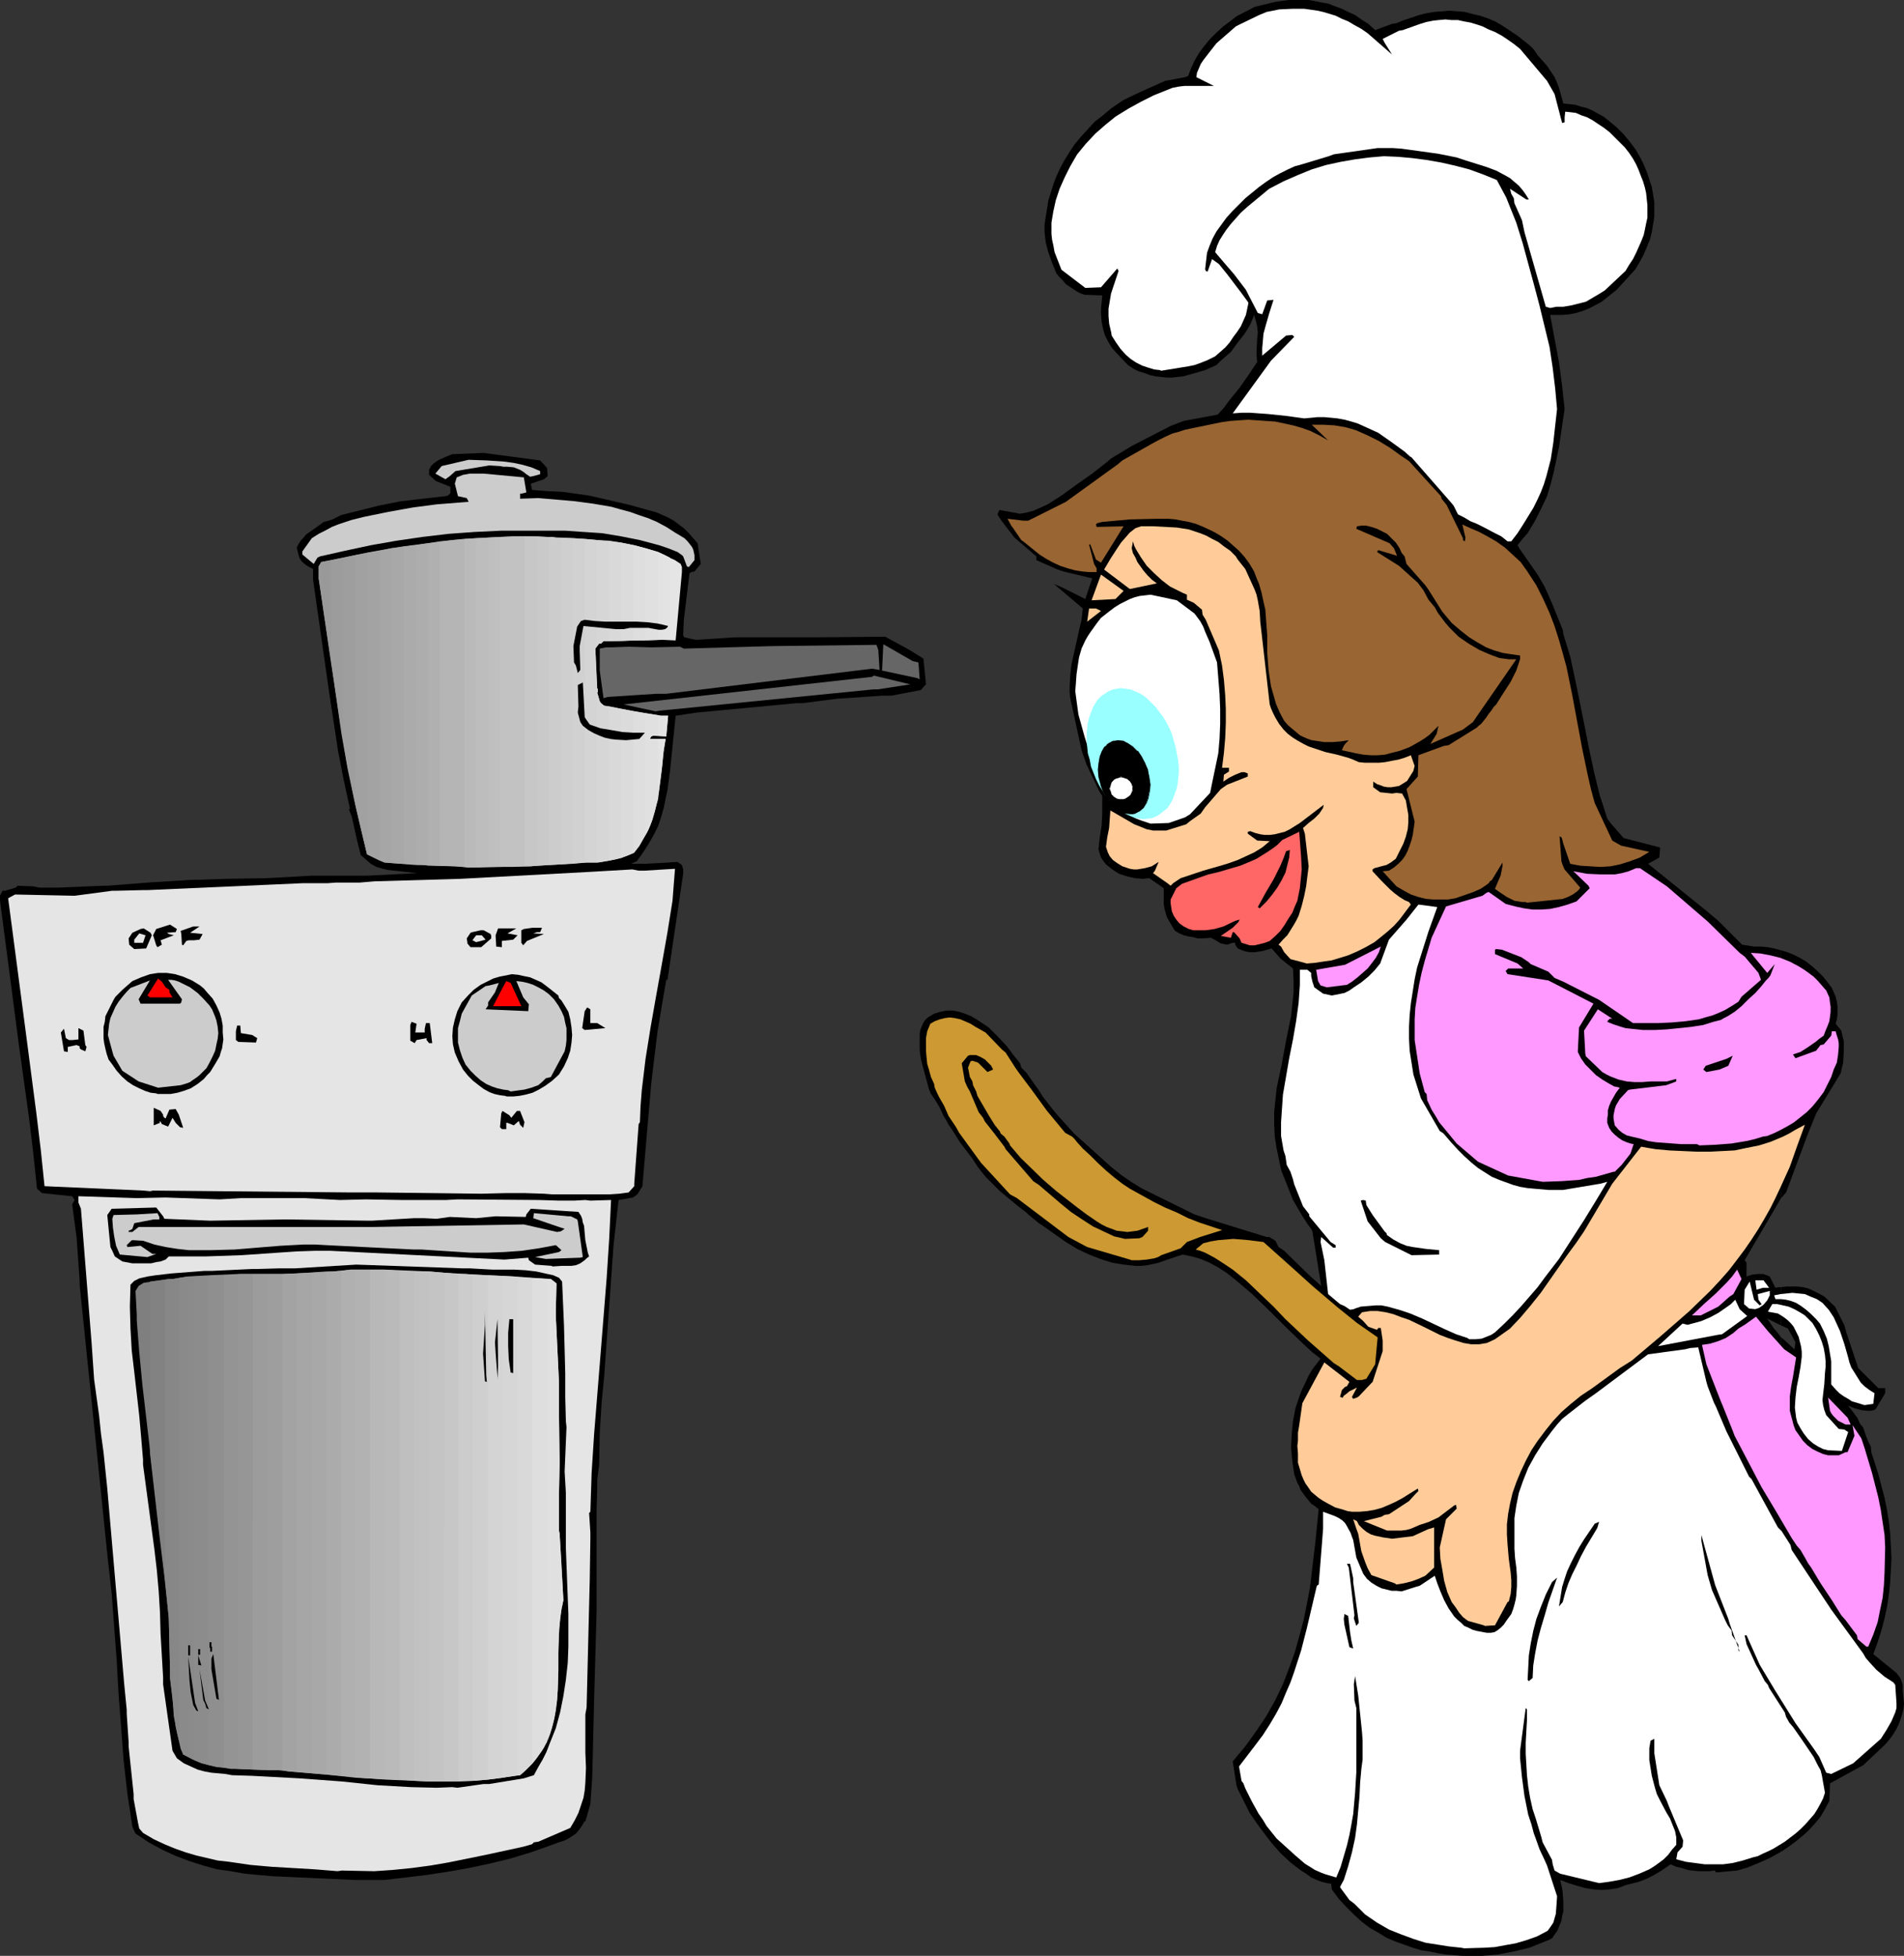 <?xml version="1.0" encoding="UTF-8" standalone="no"?>
<svg
   version="1.0"
   width="129.766mm"
   height="133.286mm"
   id="svg153"
   sodipodi:docname="Chef 079.wmf"
   xmlns:inkscape="http://www.inkscape.org/namespaces/inkscape"
   xmlns:sodipodi="http://sodipodi.sourceforge.net/DTD/sodipodi-0.dtd"
   xmlns="http://www.w3.org/2000/svg"
   xmlns:svg="http://www.w3.org/2000/svg">
  <rect width="100%" height="100%" fill="#333333" stroke="none"/>
  <sodipodi:namedview
     id="namedview153"
     pagecolor="#ffffff"
     bordercolor="#000000"
     borderopacity="0.25"
     inkscape:showpageshadow="2"
     inkscape:pageopacity="0.0"
     inkscape:pagecheckerboard="0"
     inkscape:deskcolor="#d1d1d1"
     inkscape:document-units="mm" />
  <defs
     id="defs1">
    <pattern
       id="WMFhbasepattern"
       patternUnits="userSpaceOnUse"
       width="6"
       height="6"
       x="0"
       y="0" />
  </defs>
  <path
     style="fill:#000000;fill-opacity:1;fill-rule:evenodd;stroke:none"
     d="m 458.782,344.456 v 132.483 l 1.939,-1.293 1.778,-1.293 1.778,-1.454 1.616,-1.454 1.616,-1.777 1.454,-1.777 1.131,-1.939 1.131,-2.1 0.162,-4.524 8.565,-4.685 5.656,-5.332 0.97,-1.131 0.97,-1.293 0.808,-1.293 0.646,-1.293 0.485,-1.293 0.485,-1.454 0.323,-1.293 0.162,-1.454 -0.162,-1.616 -0.162,-1.616 v -1.616 l -0.323,-0.969 -0.323,-0.808 -0.97,-1.293 -5.979,-4.847 1.131,-3.07 0.97,-3.07 0.808,-3.07 0.646,-3.07 0.485,-3.231 0.323,-3.07 0.162,-3.07 0.162,-3.07 -0.162,-3.07 -0.162,-3.07 -0.323,-3.07 -0.485,-3.07 -0.646,-3.231 -0.808,-3.07 -0.808,-3.07 -0.97,-3.07 -0.808,-2.423 -0.162,-1.616 -0.646,-1.293 -0.485,-1.131 -0.808,-2.423 -0.808,-0.969 -0.646,-1.454 -1.293,-1.777 -1.131,-1.454 1.616,0.646 1.778,0.485 1.454,0.162 h 0.97 l 0.808,-0.162 0.485,-0.323 2.424,-4.039 v -1.293 h -1.778 l -3.878,-3.878 -1.293,-1.293 -3.07,-9.209 -0.485,-1.777 -0.808,-1.616 -1.616,-3.231 -2.747,-2.585 -1.454,-0.808 -1.293,-0.646 -1.454,-0.646 -1.293,-0.323 -1.454,-0.162 h -1.293 -1.454 l -1.454,0.162 v 9.855 l 1.778,0.808 1.939,3.554 -0.323,2.1 v -0.323 l -2.424,-2.262 z"
     id="path1" />
  <path
     style="fill:#000000;fill-opacity:1;fill-rule:evenodd;stroke:none"
     d="m 458.782,244.771 v 63.818 l 0.162,-0.162 1.131,-1.293 5.656,-15.187 2.101,-5.17 6.302,-10.34 0.646,-2.747 0.162,-2.747 v -1.293 -1.454 l -0.323,-1.293 -0.323,-1.454 -1.454,-1.777 0.323,-1.131 0.162,-1.131 v -1.131 -1.131 l -0.162,-1.131 -0.323,-1.293 -0.485,-1.131 -0.485,-1.131 -0.97,-1.293 -1.293,-1.616 -1.454,-1.454 -1.454,-1.293 -1.454,-1.131 -1.616,-0.969 -1.616,-0.808 -1.616,-0.646 z"
     id="path2" />
  <path
     style="fill:#000000;fill-opacity:1;fill-rule:evenodd;stroke:none"
     d="m 458.782,308.589 v -63.818 l -1.778,-0.485 -1.616,-0.323 -1.778,-0.162 h -1.778 l -3.07,-0.485 -6.141,-6.139 -3.07,-2.585 -15.029,-12.117 1.778,-0.969 1.131,-0.646 0.162,-1.939 v -0.646 l -9.373,-2.423 -3.232,-3.716 -0.97,-1.293 -0.97,-3.07 -0.97,-2.908 -1.454,-5.978 -1.293,-5.978 -1.131,-5.816 -2.424,-11.956 -1.293,-5.978 -1.778,-5.816 -0.162,-1.131 -2.747,-6.786 -0.485,-1.131 -1.454,-3.231 -1.778,-3.07 -2.262,-3.231 -2.262,-3.231 -0.646,-1.131 1.293,-1.616 1.293,-1.454 1.939,-3.231 1.616,-3.231 1.454,-3.07 0.97,-3.231 0.808,-3.231 0.646,-3.07 0.646,-3.07 1.454,-9.855 -0.646,-5.978 -0.808,-6.139 -1.131,-5.978 -1.131,-6.139 h 3.232 l 1.778,-0.162 1.616,-0.323 1.616,-0.485 1.616,-0.646 1.616,-0.808 1.778,-0.969 3.878,-3.07 4.848,-5.332 1.131,-1.939 0.97,-1.777 0.808,-1.939 0.808,-1.939 0.485,-1.939 0.323,-1.939 0.323,-1.939 v -1.939 -1.939 l -0.323,-1.939 -0.323,-1.939 -0.646,-1.939 -0.646,-1.939 -0.808,-1.939 -0.97,-1.939 -1.131,-1.939 -1.454,-1.939 -1.616,-1.939 -1.778,-1.777 -1.939,-1.616 -1.454,-1.131 -1.454,-0.808 -1.454,-0.808 -1.454,-0.646 -1.454,-0.323 -1.454,-0.485 -3.07,-0.323 -1.131,-4.039 -0.485,-1.293 -0.646,-1.454 -0.97,-1.454 -0.97,-1.454 -2.424,-2.747 -0.97,-1.454 -1.131,-1.131 -3.07,-2.423 -1.939,-1.293 -1.939,-1.293 -1.939,-1.131 -1.939,-0.808 -1.939,-0.646 -2.101,-0.485 -1.778,-0.485 -1.939,-0.162 -2.101,-0.162 -1.778,0.162 -2.101,0.162 -1.939,0.323 -1.939,0.485 -1.939,0.646 -1.939,0.646 -1.939,0.808 -1.131,0.162 -4.363,1.616 -1.778,-1.616 -1.778,-1.131 -1.616,-1.131 -1.778,-0.808 -1.616,-0.808 -1.778,-0.646 -1.616,-0.646 -1.778,-0.323 -1.616,-0.323 L 337.097,0 h -3.394 -1.778 l -3.394,0.485 -3.394,0.808 -1.939,0.485 -4.686,2.423 -1.454,1.131 -1.939,1.454 -1.778,1.616 -1.616,1.616 -1.616,1.939 -1.293,1.777 -1.131,1.939 -0.97,2.1 -0.646,1.777 -0.808,0.323 -5.171,0.969 -6.141,2.747 -3.07,1.454 -1.616,0.808 -1.454,0.969 -1.616,1.131 -2.101,1.777 -2.101,1.616 -1.778,1.939 -1.778,1.939 -1.616,1.939 -1.293,1.939 -1.293,2.1 -1.131,2.1 -0.97,2.1 -0.808,2.1 -0.646,2.1 -0.646,2.1 -0.323,2.1 -0.323,1.939 -0.323,2.1 v 1.939 l 0.323,2.747 0.646,2.423 0.97,2.747 1.131,2.747 0.808,0.969 0.808,0.808 0.808,0.969 0.97,0.646 0.97,0.646 0.97,0.646 0.97,0.485 0.97,0.323 4.525,0.162 -0.162,1.777 -0.162,1.616 v 1.616 l 0.162,1.777 0.323,1.616 0.485,1.777 0.808,1.616 0.97,1.616 0.97,1.131 3.232,3.393 1.454,0.969 1.293,0.646 1.616,0.485 1.293,0.485 1.454,0.323 1.454,0.162 1.454,0.162 h 1.293 l 2.909,-0.323 2.909,-0.808 2.747,-0.808 2.909,-1.293 1.131,-1.131 2.586,-2.262 1.778,-2.423 1.778,-2.262 0.808,-1.293 0.646,-1.131 0.485,-1.131 0.485,-1.293 0.485,1.616 0.323,1.454 0.162,1.454 -0.162,1.454 -0.162,3.07 v 1.616 l 0.162,1.454 -2.262,3.393 -2.262,3.231 -2.747,3.393 -1.293,1.777 -1.616,1.777 -8.726,1.616 -3.394,1.293 -10.019,5.17 -5.333,3.231 -1.131,0.969 -3.717,2.908 -4.363,3.07 -1.778,1.293 -1.778,1.293 -1.778,1.131 -1.778,1.131 -1.778,0.808 -1.778,0.808 -1.778,0.485 -1.778,0.323 -5.333,-0.969 -0.485,1.131 0.162,0.323 0.97,1.454 3.232,4.201 5.656,4.847 v 0.969 l 5.494,2.423 1.454,0.485 7.434,1.777 -1.778,5.332 -6.141,-3.07 -1.939,-0.808 7.434,6.301 -0.323,2.908 -0.646,2.747 -0.646,2.908 -0.646,2.908 -0.646,2.908 -0.323,2.908 -0.162,2.908 v 1.454 l 0.162,1.454 2.909,13.41 1.293,3.716 3.232,6.786 0.808,1.293 v 1.616 2.908 l -0.162,3.07 -0.485,3.07 -0.323,3.07 0.323,1.131 0.323,0.969 0.646,0.969 0.646,0.808 0.808,0.646 0.808,0.646 0.97,0.646 0.808,0.485 1.939,0.646 2.101,0.485 1.939,0.162 1.778,-0.162 3.717,2.585 v 1.939 1.131 0.969 l 0.162,1.131 0.323,1.131 0.323,1.131 0.646,1.131 0.646,1.131 0.808,1.293 1.131,0.646 1.131,0.485 1.293,0.323 1.131,0.162 1.131,0.323 h 1.131 l 2.262,-0.162 0.97,0.485 1.616,0.969 1.616,0.323 1.454,-0.485 h 0.646 v 0.485 l 0.646,0.969 1.131,0.485 0.97,0.323 1.131,0.162 h 1.131 l 1.131,-0.162 0.97,-0.162 2.262,-0.646 2.262,2.585 3.232,2.585 0.162,3.07 v 3.07 l -0.323,3.07 -0.323,3.07 -1.293,6.301 -1.131,6.139 -1.293,6.139 -0.323,3.07 -0.323,3.07 v 3.07 l 0.162,3.231 0.485,3.07 0.646,3.07 0.485,2.423 3.07,7.755 2.262,3.878 1.454,2.262 0.97,1.293 0.323,0.646 2.262,14.056 -2.909,-2.585 -6.626,-6.463 -1.454,-0.969 -0.808,-1.616 -1.616,-0.969 h -0.646 l -15.19,-4.685 -3.394,-1.131 -11.15,-5.493 -2.586,-1.293 -2.586,-1.616 -2.586,-1.777 -2.424,-1.939 -4.848,-4.362 -4.848,-4.362 -4.363,-4.847 -0.808,-0.969 -2.909,-3.716 -0.97,-1.616 -0.97,-1.293 -2.262,-3.231 -1.293,-1.293 -0.323,-1.131 -1.454,-1.777 -1.939,-2.585 -2.262,-2.423 -1.293,-1.293 -1.131,-1.131 -1.454,-0.969 -1.454,-0.969 -1.616,-0.969 -1.616,-0.646 -1.454,-0.485 -1.616,-0.323 h -1.616 l -1.616,0.323 -1.616,0.485 -1.616,0.969 -0.808,0.808 -0.485,0.808 -0.323,0.808 -0.323,0.808 -0.162,0.969 v 0.808 1.939 0.485 0.485 0 0.485 l 0.162,1.293 0.162,1.131 0.646,2.423 1.454,5.332 0.485,1.131 0.808,1.131 1.293,2.1 1.131,2.423 0.808,1.293 0.485,0.969 0.808,1.131 1.939,3.07 0.323,0.485 3.07,4.039 1.454,2.262 1.939,2.423 3.717,3.716 4.686,3.878 2.101,1.616 0.485,0.485 2.747,2.262 1.454,0.969 5.494,3.878 v 0 l 2.909,1.777 3.07,1.454 2.909,1.131 3.07,0.969 2.909,0.485 3.07,0.323 h 1.454 l 1.616,-0.162 1.454,-0.323 1.454,-0.323 1.778,-0.646 4.363,-1.454 2.424,0.485 2.262,0.646 2.262,0.969 2.101,1.131 2.262,1.454 2.262,1.777 2.101,1.777 2.262,1.939 4.363,4.201 4.363,4.362 4.363,4.201 2.262,2.1 2.262,1.777 -2.101,2.747 -0.97,1.616 -0.808,1.777 -0.808,1.616 -0.646,1.616 -1.131,3.393 -0.646,3.393 -0.323,3.393 -0.162,3.393 0.323,3.393 0.485,3.393 0.808,2.262 0.485,0.808 0.323,0.969 1.293,1.777 1.454,1.777 0.97,0.646 0.97,0.808 -0.808,8.078 -0.97,8.24 -0.485,4.039 -0.808,4.201 -0.808,4.039 -1.131,4.201 -1.131,4.039 -1.454,4.039 -1.616,4.201 -1.939,4.039 -2.262,4.039 -2.586,3.878 -2.909,4.039 -1.616,1.939 -1.616,1.939 0.97,6.139 0.323,0.969 3.07,6.139 1.778,2.585 0.808,1.131 0.97,1.293 2.101,2.747 2.262,2.585 2.586,2.423 2.747,2.1 1.293,0.808 1.293,0.969 1.454,0.646 1.293,0.485 1.293,0.323 1.131,0.162 0.162,1.454 1.778,2.423 1.939,2.1 1.939,1.939 1.939,1.777 2.101,1.616 2.262,1.293 2.101,1.293 2.262,0.969 2.262,0.808 2.262,0.808 2.101,0.646 2.262,0.323 2.262,0.485 2.101,0.323 4.202,0.323 h 0.646 2.101 2.101 l 2.101,-0.162 1.939,-0.162 4.202,-0.808 4.04,-0.969 4.848,-1.939 0.97,-0.485 1.454,-2.1 0.485,-1.293 0.485,-1.131 0.162,-1.131 0.323,-1.293 v -2.423 l -0.162,-2.423 -0.162,-1.131 -0.485,-2.1 2.101,0.808 2.101,0.646 2.262,0.646 2.101,0.323 2.101,0.162 2.101,-0.162 2.101,-0.323 2.101,-0.808 3.232,-0.808 2.101,-0.808 1.939,-0.969 2.101,-1.293 2.101,-1.454 1.454,0.646 1.454,0.323 1.454,0.485 1.293,0.162 1.454,0.162 h 1.454 1.454 l 1.454,-0.162 0.162,0.485 5.494,-0.485 2.747,-0.808 2.747,-1.131 2.909,-1.293 2.909,-1.616 V 344.456 l -0.97,-1.293 -0.97,-1.131 -1.616,-2.423 3.555,1.777 v -9.855 h -0.646 l -0.808,0.162 -1.454,-2.908 -0.808,-0.323 -0.808,-0.323 h -0.646 -0.808 l -1.454,0.162 -1.454,0.485 v -3.554 l -0.485,-0.646 z"
     id="path3" />
  <path
     style="fill:#ffffff;fill-opacity:1;fill-rule:evenodd;stroke:none"
     d="m 376.366,501.659 -3.07,-0.323 -3.07,-0.485 -3.07,-0.485 -3.07,-0.969 -3.07,-1.131 -3.232,-1.293 -3.07,-1.777 -3.07,-2.1 -2.747,-2.747 -1.293,-0.969 -2.262,-3.07 -0.162,-0.323 0.97,-1.777 1.131,-3.554 0.97,-3.554 0.808,-3.716 0.485,-3.554 0.646,-7.109 0.162,-3.554 0.323,-3.554 0.323,-2.423 v -2.423 -2.423 l -0.162,-2.262 -0.485,-4.685 -0.485,-4.685 -0.808,-5.009 -0.323,2.1 0.162,4.201 0.485,1.939 v 2.747 2.747 5.493 5.493 l -0.323,5.332 -0.485,5.493 -0.485,2.747 -0.485,2.585 -0.646,2.747 -0.808,2.747 -0.808,2.747 -1.131,2.747 -2.747,-0.808 -1.293,-0.485 -1.454,-0.646 -1.293,-0.808 -1.293,-0.808 -1.131,-0.969 -1.131,-0.969 -5.01,-4.524 -1.293,-1.616 -1.293,-1.616 -0.97,-1.616 -1.131,-1.616 -1.778,-3.231 -1.616,-3.231 -0.485,-1.293 -0.485,-0.646 -0.646,-3.716 2.101,-2.747 2.101,-2.747 1.939,-2.585 1.778,-2.747 1.616,-2.747 1.454,-2.747 1.131,-2.747 1.131,-2.585 0.97,-2.747 1.778,-5.493 1.454,-5.655 1.293,-5.493 1.293,-5.493 0.485,-0.323 0.808,-10.179 0.323,-4.201 v -4.362 l 3.07,1.131 0.97,0.485 0.97,0.646 0.646,0.646 0.485,0.808 0.97,1.777 0.323,0.969 0.323,0.808 0.808,4.524 1.778,4.201 0.97,1.293 1.131,0.969 1.293,0.808 1.293,0.646 1.293,0.323 1.293,0.323 h 1.293 l 1.293,0.162 3.555,-1.131 1.131,-0.323 3.878,-2.585 0.646,1.939 0.808,2.1 0.97,2.262 1.131,2.1 1.454,2.1 0.808,0.808 0.97,0.808 0.808,0.808 1.131,0.485 0.97,0.485 1.131,0.323 2.586,0.485 h 0.97 l 0.97,-0.162 0.808,-0.485 0.808,-0.646 0.808,-0.808 0.646,-0.969 1.293,-1.777 0.485,-1.293 0.323,-1.131 0.323,-1.293 0.162,-1.131 0.162,-2.423 v -2.423 l -0.162,-2.262 -0.323,-2.423 -0.162,-2.423 v -2.262 -1.131 -1.293 -3.231 l 0.485,-3.231 0.646,-3.231 1.131,-3.231 1.293,-3.231 1.778,-3.231 1.939,-3.07 2.424,-3.231 1.293,-1.616 1.293,-1.454 1.616,-1.293 1.454,-1.131 2.909,-2.262 2.747,-1.939 13.413,-10.017 9.534,-1.293 1.293,-0.323 2.101,-0.162 2.101,8.886 0.323,1.131 0.808,2.1 0.808,2.1 0.485,0.969 2.747,6.463 5.818,11.633 0.646,0.646 6.787,12.44 0.97,0.969 2.262,3.554 0.323,1.293 10.181,15.349 8.242,11.31 0.646,1.131 0.97,1.131 1.778,1.939 2.101,1.777 2.262,1.454 0.485,0.646 0.323,4.685 v 1.293 l -0.323,1.131 -0.485,1.131 -0.485,1.131 -1.293,2.262 -1.454,2.262 -7.11,6.301 -5.656,2.747 -1.293,-0.323 -1.778,-4.039 -1.293,-1.939 -4.848,-6.786 -5.333,-8.563 -3.878,-6.463 -3.394,-7.594 h -0.485 l 0.485,2.262 2.424,5.332 0.646,1.131 1.616,3.07 0.808,0.969 0.323,0.808 4.04,6.301 0.323,1.131 0.808,1.454 0.97,1.131 2.262,3.231 3.07,4.524 1.131,2.262 0.646,1.131 0.323,1.293 0.808,4.524 -0.485,1.454 -0.646,1.293 -0.808,1.454 -0.808,1.293 -1.131,1.293 -1.131,1.293 -1.293,1.293 -1.293,1.131 -2.747,2.1 -2.909,1.777 -1.293,0.646 -1.454,0.646 -1.293,0.646 -1.293,0.323 -2.586,0.808 -2.586,0.646 -2.424,0.323 h -2.424 -2.424 l -2.424,-0.323 -2.424,-0.323 -2.424,-0.646 0.323,-1.777 1.293,-1.454 0.162,-1.616 -3.717,-8.886 -0.485,-1.293 -1.939,-4.039 -1.293,-8.24 v -1.293 -2.423 l -0.97,0.485 -0.323,1.939 v 1.777 1.293 l 0.646,4.039 0.808,3.07 0.485,1.616 0.808,1.616 1.616,3.07 0.97,1.616 0.646,1.616 0.646,1.616 0.323,1.616 v 1.939 l -1.131,1.293 -0.97,1.293 -1.131,1.131 -1.293,0.969 -1.131,0.808 -1.293,0.808 -2.586,1.131 -2.586,0.969 -2.586,0.646 -2.747,0.485 -2.424,0.323 -10.019,-2.423 -1.454,-0.808 -0.485,-1.616 -0.162,-1.131 -2.424,-4.524 -0.323,-1.293 -1.454,-4.847 -0.808,-2.423 -0.646,-2.908 -0.485,-2.908 -0.323,-2.908 -0.162,-2.747 -0.162,-2.747 v -2.908 l 0.162,-2.908 0.162,-2.908 v -2.747 l -0.323,-0.323 -1.454,10.986 v 1.939 l 0.485,4.847 0.646,4.847 0.485,2.423 0.485,2.423 0.808,2.423 0.646,2.423 0.485,1.293 0.97,2.747 1.293,2.747 0.646,1.454 2.586,7.917 -0.162,2.423 -0.162,2.1 -0.323,1.131 -0.323,1.131 -0.646,0.969 -0.808,1.131 -2.747,1.454 -2.747,0.969 -2.747,0.808 -2.747,0.485 -2.586,0.485 -2.586,0.162 -5.333,0.162 z"
     id="path4" />
  <path
     style="fill:#000000;fill-opacity:1;fill-rule:evenodd;stroke:none"
     d="m 91.304,484.21 -6.949,-0.323 -7.11,-0.323 -7.11,-0.323 -3.555,-0.323 -3.555,-0.323 -3.555,-0.646 -3.555,-0.485 -3.555,-0.969 -3.555,-1.131 -3.394,-1.293 -3.555,-1.616 -3.555,-1.939 -3.394,-2.262 -0.323,-0.646 -0.485,-1.131 -1.293,-8.563 -0.97,-8.563 -0.646,-8.563 -0.646,-8.563 -0.485,-8.563 -0.646,-8.563 -0.646,-8.725 -0.97,-8.563 -7.272,-70.765 v -1.131 l -0.808,-11.31 -1.131,-8.401 0.646,-1.131 -0.646,-0.969 -7.757,-0.808 -1.293,-1.131 -0.97,-9.209 L 7.434,287.585 4.848,269.005 2.424,250.426 0,232.007 v -1.293 L 0.646,229.422 H 1.293 l 2.747,-0.808 0.485,-0.485 4.04,0.162 1.616,0.323 h 4.848 l 11.635,-0.485 h 1.131 l 10.181,-0.808 10.342,-0.646 10.181,-0.323 10.181,-0.162 11.635,-0.646 h 7.595 6.626 l 12.928,-0.646 -2.909,-0.323 -3.07,-0.323 -1.454,-0.162 -1.454,-0.323 -1.616,-0.485 -1.454,-0.808 -2.586,-2.262 -0.97,-3.878 -1.293,-5.816 -0.162,-0.485 -0.646,-1.616 h 0.323 l -1.616,-7.432 -1.454,-7.432 -1.131,-7.432 -1.131,-7.432 -2.101,-14.702 -2.101,-14.702 v -2.747 l -0.97,-0.485 -0.808,-0.485 -0.97,-0.808 -0.646,-0.808 -0.323,-0.969 -0.485,-1.939 0.485,-0.969 0.646,-0.969 0.646,-0.646 0.646,-0.808 1.616,-1.131 1.616,-1.131 1.293,-0.969 1.293,-0.323 0.97,-0.323 2.262,-1.131 3.878,-0.969 5.818,-1.454 5.656,-1.131 5.656,-0.646 5.818,-0.646 0.646,-0.162 0.646,-0.646 v -1.616 l -3.717,-1.454 -1.778,-1.616 v -1.293 l 0.485,-0.969 0.646,-0.646 0.646,-0.485 0.808,-0.485 1.778,-0.808 1.616,-0.646 8.08,-0.323 14.544,1.939 1.778,1.939 0.162,2.1 -0.97,0.808 -3.394,1.131 0.323,1.616 4.202,0.323 3.555,0.162 3.555,0.485 3.394,0.485 3.555,0.808 6.949,1.616 6.949,1.939 1.454,0.646 1.454,0.646 1.454,0.808 1.293,0.969 1.293,0.969 1.293,1.293 1.131,1.293 1.131,1.293 0.808,5.332 -1.616,1.939 -0.808,0.162 -0.485,0.323 -1.454,12.117 -0.162,3.878 0.323,0.485 2.909,0.646 10.019,-0.646 h 2.586 8.888 9.05 l 18.261,-0.162 5.656,3.07 2.424,1.454 1.778,1.131 0.485,4.847 0.162,1.777 -0.646,0.646 -0.646,0.808 -7.595,1.454 h -1.131 -1.293 l -11.797,0.808 -8.726,1.131 h -1.616 l -25.694,2.423 -5.333,0.808 -0.485,4.685 -0.485,4.847 -0.485,4.685 -0.646,4.847 -0.485,2.262 -0.485,2.423 -0.646,2.262 -0.808,2.423 -1.131,2.262 -1.293,2.262 -1.454,2.262 -1.616,2.262 -1.454,0.646 h 1.939 1.616 l 5.979,-0.323 2.424,-0.162 1.131,0.808 0.323,1.131 v 1.131 l -4.04,27.304 h -0.323 l -1.131,6.624 -1.131,6.786 -0.808,6.624 -0.808,6.786 -1.131,13.087 -1.131,13.248 -1.293,2.1 -1.131,0.808 -3.717,0.646 -1.293,11.633 -2.424,33.929 -0.646,6.624 -0.485,7.755 -0.162,8.24 -0.485,3.878 v 1.939 l -0.162,5.493 v 4.847 21.488 l -0.646,23.104 -0.485,19.872 -0.485,6.786 -1.293,4.524 -0.162,-0.162 -0.646,1.131 -0.808,1.131 -0.808,0.969 -0.97,0.646 -0.97,0.646 -0.97,0.485 -0.97,0.323 -0.97,0.323 -1.293,0.485 -5.494,1.939 -5.333,1.616 -5.333,1.293 -5.333,1.131 -5.494,0.969 -5.333,0.808 -5.333,0.646 -5.494,0.646 H 97.445 95.182 92.92 Z"
     id="path5" />
  <path
     style="fill:#e5e5e5;fill-opacity:1;fill-rule:evenodd;stroke:none"
     d="m 95.99,481.948 -7.918,-0.162 -1.131,0.162 -5.979,-0.485 -5.494,-0.323 -5.494,-0.323 -5.494,-0.485 -5.494,-0.808 -2.909,-0.323 -2.747,-0.646 -2.747,-0.646 -2.747,-0.808 -2.747,-0.969 -2.747,-1.131 -2.747,-1.293 -2.747,-1.616 v 0 l -0.97,-1.131 -0.323,-1.454 -1.131,-6.139 v -1.293 l -1.293,-12.279 v -1.131 l -0.485,-7.27 v -0.969 l -0.646,-6.624 -4.363,-50.408 -0.485,-4.685 -0.485,-4.685 -0.646,-4.685 -0.485,-4.685 -1.293,-9.371 -0.323,-4.685 -0.323,-4.685 -2.747,-34.575 -0.646,-1.616 v -1.616 l 15.029,0.485 7.434,-0.162 13.898,0.485 5.494,-0.323 h 16.322 l 9.211,0.485 6.626,-0.162 9.211,0.162 h 1.778 3.394 1.454 3.07 1.778 l 2.909,-0.162 21.008,0.162 5.171,0.162 h 1.778 2.101 l 2.909,-0.162 1.293,0.162 5.333,-0.162 -0.485,10.017 -0.646,10.017 -1.616,20.196 -1.616,20.034 -0.646,10.017 -0.323,10.017 -0.323,0.323 0.323,5.009 v 1.616 l -0.162,10.663 -0.808,32.798 -0.323,1.777 v 2.1 3.878 3.878 l 0.162,3.878 -0.162,3.878 -0.162,1.939 -0.323,1.939 -0.646,1.939 -0.646,1.939 -0.97,1.939 -1.131,1.939 -8.242,3.554 -1.131,0.162 -0.485,0.485 -2.262,0.646 -9.696,2.1 -9.534,1.939 -4.686,0.808 -4.848,0.646 -4.848,0.485 -4.686,0.323 z"
     id="path6" />
  <path
     style="fill:#000000;fill-opacity:1;fill-rule:evenodd;stroke:none"
     d="m 112.473,460.46 -6.626,-0.162 -8.565,-0.485 -9.211,-0.969 -10.989,-0.808 -9.05,-0.485 -3.07,-0.162 -5.171,-0.162 -1.778,-0.323 -3.555,-0.323 -1.778,-0.323 -1.778,-0.485 -1.778,-0.808 -1.778,-0.808 -1.778,-1.293 -1.131,-1.939 -2.424,-17.126 v -1.777 l -0.646,-11.148 -0.162,-5.655 -0.323,-5.332 -0.485,-5.493 -0.646,-5.493 -1.454,-10.825 -1.454,-10.825 v -1.293 l -0.485,-5.816 -0.485,-5.493 -0.646,-5.655 -0.646,-5.655 -0.646,-5.493 -0.323,-5.655 -0.162,-5.655 0.162,-5.655 0.97,-0.969 1.293,-0.646 2.101,-0.485 2.101,-0.323 4.202,-0.485 4.202,-0.323 4.202,-0.323 h 1.939 l 10.342,-0.485 h 1.293 l 5.494,-0.162 h 4.202 l 15.837,-0.969 27.472,0.969 h 1.778 l 2.909,0.162 2.909,0.162 h 5.656 l 2.909,0.162 2.747,0.323 2.909,0.646 1.454,0.323 1.454,0.646 0.808,0.969 0.485,11.31 0.162,6.139 0.162,6.301 v 6.139 l 0.162,6.139 0.162,1.454 -0.485,11.471 0.323,5.493 v 5.978 4.201 4.039 l 0.323,8.563 0.323,8.401 v 4.201 4.201 l -0.162,4.201 -0.485,4.362 -0.646,4.201 -0.808,4.039 -1.131,4.201 -1.616,4.039 -0.808,2.1 -0.97,1.939 -1.131,1.939 -1.131,2.1 -2.586,0.808 -8.888,1.454 h -1.454 l -6.787,0.969 -1.293,-0.162 z"
     id="path7" />
  <path
     style="fill:#7f7f7f;fill-opacity:1;fill-rule:evenodd;stroke:none"
     d="m 42.501,406.659 -1.939,-16.641 -0.97,-8.401 -0.97,-8.24 -1.939,-16.641 -0.808,-8.401 -0.646,-8.24 v -0.162 -1.293 l -0.323,-6.139 0.808,-1.293 1.293,-0.808 5.494,-0.808 z"
     id="path8" />
  <path
     style="fill:#828282;fill-opacity:1;fill-rule:evenodd;stroke:none"
     d="m 46.218,448.989 -0.485,-2.1 -0.485,-2.1 -0.485,-4.201 -0.97,-8.401 v -2.262 l -0.323,-13.248 -1.131,-10.663 -1.293,-10.663 -2.424,-21.165 v -44.107 l 4.848,-0.646 h 0.97 l 1.778,-0.323 z"
     id="path9" />
  <path
     style="fill:#878787;fill-opacity:1;fill-rule:evenodd;stroke:none"
     d="m 49.934,453.351 -2.747,-1.454 -0.808,-2.585 -0.646,-2.423 -0.485,-2.423 -0.485,-2.423 -0.162,-2.585 -0.162,-2.423 -0.646,-4.847 v -2.262 l -0.323,-13.248 -0.485,-5.009 -0.485,-5.009 v -77.066 l 0.97,-0.162 h 0.97 l 3.878,-0.646 h 1.616 z"
     id="path10" />
  <path
     style="fill:#8a8a8a;fill-opacity:1;fill-rule:evenodd;stroke:none"
     d="m 53.813,454.644 -1.616,-0.485 -1.616,-0.646 -1.778,-0.808 -1.616,-0.808 -0.646,-1.454 -0.323,-1.454 V 329.108 l 2.101,-0.323 5.494,-0.323 z"
     id="path11" />
  <path
     style="fill:#8c8c8c;fill-opacity:1;fill-rule:evenodd;stroke:none"
     d="m 49.934,453.351 1.939,0.808 1.939,0.485 1.939,0.323 1.939,0.323 V 328.461 l -7.757,0.323 z"
     id="path12" />
  <path
     style="fill:#8f8f8f;fill-opacity:1;fill-rule:evenodd;stroke:none"
     d="m 53.813,454.644 1.939,0.485 1.778,0.162 1.939,0.323 h 1.778 V 328.138 l -7.434,0.323 z"
     id="path13" />
  <path
     style="fill:#949494;fill-opacity:1;fill-rule:evenodd;stroke:none"
     d="m 57.691,455.29 3.717,0.323 3.717,0.162 V 328.138 H 62.054 l -4.363,0.323 z"
     id="path14" />
  <path
     style="fill:#969696;fill-opacity:1;fill-rule:evenodd;stroke:none"
     d="m 61.246,455.613 3.878,0.162 3.878,0.162 V 328.138 H 62.054 61.246 Z"
     id="path15" />
  <path
     style="fill:#9c9c9c;fill-opacity:1;fill-rule:evenodd;stroke:none"
     d="m 65.125,455.774 3.878,0.162 h 3.717 v -127.798 h -0.162 -7.434 z"
     id="path16" />
  <path
     style="fill:#9e9e9e;fill-opacity:1;fill-rule:evenodd;stroke:none"
     d="m 76.437,456.421 -1.939,-0.162 -2.747,-0.323 h -2.747 v -127.798 h 3.555 l 3.878,-0.162 z"
     id="path17" />
  <path
     style="fill:#a3a3a3;fill-opacity:1;fill-rule:evenodd;stroke:none"
     d="m 80.315,456.744 -5.818,-0.485 -0.97,-0.162 -0.808,-0.162 v -127.798 l 7.595,-0.323 z"
     id="path18" />
  <path
     style="fill:#a6a6a6;fill-opacity:1;fill-rule:evenodd;stroke:none"
     d="m 76.437,456.421 7.595,0.646 V 327.492 l -7.595,0.485 z"
     id="path19" />
  <path
     style="fill:#a8a8a8;fill-opacity:1;fill-rule:evenodd;stroke:none"
     d="m 80.315,456.744 7.595,0.646 V 327.33 l -2.262,0.162 -5.333,0.323 z"
     id="path20" />
  <path
     style="fill:#ababab;fill-opacity:1;fill-rule:evenodd;stroke:none"
     d="m 84.032,457.067 7.595,0.808 V 327.007 h -1.293 l -4.686,0.485 h -1.616 z"
     id="path21" />
  <path
     style="fill:#b0b0b0;fill-opacity:1;fill-rule:evenodd;stroke:none"
     d="m 95.344,458.036 h -0.808 l -6.626,-0.646 V 327.33 l 2.424,-0.323 h 5.01 z"
     id="path22" />
  <path
     style="fill:#b2b2b2;fill-opacity:1;fill-rule:evenodd;stroke:none"
     d="m 99.222,458.36 -2.101,-0.162 -2.586,-0.162 -2.909,-0.162 V 327.007 h 7.272 0.323 z"
     id="path23" />
  <path
     style="fill:#b8b8b8;fill-opacity:1;fill-rule:evenodd;stroke:none"
     d="m 102.939,458.36 -5.818,-0.162 -1.778,-0.162 v -131.029 h 3.555 l 4.04,0.323 z"
     id="path24" />
  <path
     style="fill:#bababa;fill-opacity:1;fill-rule:evenodd;stroke:none"
     d="m 99.222,458.36 7.434,0.323 V 327.33 l -7.434,-0.323 z"
     id="path25" />
  <path
     style="fill:#bfbfbf;fill-opacity:1;fill-rule:evenodd;stroke:none"
     d="m 110.373,458.844 -3.555,-0.162 -3.878,-0.323 v -131.029 l 7.595,0.162 V 458.844 Z"
     id="path26" />
  <path
     style="fill:#c2c2c2;fill-opacity:1;fill-rule:evenodd;stroke:none"
     d="m 110.373,458.844 -3.555,-0.162 h -0.162 V 327.33 l 4.04,0.162 3.717,0.323 v 131.029 h -1.293 z"
     id="path27" />
  <path
     style="fill:#c4c4c4;fill-opacity:1;fill-rule:evenodd;stroke:none"
     d="m 110.534,327.492 h 0.162 l 7.434,0.646 V 458.844 h -2.586 -2.424 -2.586 z"
     id="path28" />
  <path
     style="fill:#c7c7c7;fill-opacity:1;fill-rule:evenodd;stroke:none"
     d="m 114.413,327.815 5.494,0.323 1.939,0.162 v 130.383 l -7.434,0.162 z"
     id="path29" />
  <path
     style="fill:#cccccc;fill-opacity:1;fill-rule:evenodd;stroke:none"
     d="m 118.129,328.138 h 1.778 l 5.818,0.323 v 129.898 l -3.717,0.323 -3.878,0.162 z"
     id="path30" />
  <path
     style="fill:#cfcfcf;fill-opacity:1;fill-rule:evenodd;stroke:none"
     d="m 129.441,328.623 -7.595,-0.323 v 130.383 l 3.878,-0.323 3.717,-0.485 z"
     id="path31" />
  <path
     style="fill:#d4d4d4;fill-opacity:1;fill-rule:evenodd;stroke:none"
     d="m 125.725,328.461 6.787,0.323 0.808,0.162 v 128.282 l -3.878,0.646 -3.717,0.485 z"
     id="path32" />
  <path
     style="fill:#d6d6d6;fill-opacity:1;fill-rule:evenodd;stroke:none"
     d="m 129.441,328.623 3.07,0.162 4.525,0.323 v 125.213 l -1.454,1.454 -1.616,1.454 -4.525,0.646 z"
     id="path33" />
  <path
     style="fill:#d9d9d9;fill-opacity:1;fill-rule:evenodd;stroke:none"
     d="m 140.915,329.431 -7.595,-0.485 v 128.282 h 0.646 l 1.131,-0.969 0.97,-0.969 1.131,-1.131 0.808,-0.969 1.616,-2.262 1.293,-2.262 z"
     id="path34" />
  <path
     style="fill:#dedede;fill-opacity:1;fill-rule:evenodd;stroke:none"
     d="m 137.037,329.108 4.848,0.323 1.454,1.131 -0.162,6.786 v 1.777 l 0.808,16.964 v 8.24 l 0.162,12.44 -0.162,8.078 v 4.524 4.847 l 0.162,0.808 0.485,7.917 v 11.633 l -0.323,2.423 -0.323,2.585 -0.162,5.17 v 5.332 l -0.162,5.332 -0.162,2.585 -0.323,2.585 -0.485,2.423 -0.646,2.423 -0.97,2.423 -0.97,2.262 -1.454,2.1 -1.616,2.1 z"
     id="path35" />
  <path
     style="fill:#e0e0e0;fill-opacity:1;fill-rule:evenodd;stroke:none"
     d="m 140.915,329.431 h 0.97 l 1.454,1.131 -0.162,6.786 v 1.777 l 0.808,16.964 v 8.24 l 0.162,12.44 -0.162,8.078 v 4.524 4.847 l 0.162,0.808 0.97,17.126 -0.485,2.262 -0.323,2.1 -0.162,2.262 -0.162,2.262 -0.162,4.847 v 4.685 l -0.162,4.685 -0.162,2.262 -0.323,2.423 -0.323,2.262 -0.485,2.1 -0.646,2.262 -0.808,2.1 z"
     id="path36" />
  <path
     style="fill:#e5e5e5;fill-opacity:1;fill-rule:evenodd;stroke:none"
     d="m 144.632,402.943 0.485,9.209 -0.485,2.423 z"
     id="path37" />
  <path
     style="fill:#000000;fill-opacity:1;fill-rule:evenodd;stroke:none"
     d="m 50.581,440.587 -0.808,-1.454 -0.323,-1.616 -0.323,-1.616 -0.323,-3.07 -0.323,-6.139 1.778,11.956 0.808,2.1 z"
     id="path38" />
  <path
     style="fill:#000000;fill-opacity:1;fill-rule:evenodd;stroke:none"
     d="m 53.166,439.941 -0.323,-1.131 -0.485,-0.969 -0.97,-7.917 1.454,8.078 0.97,2.262 z"
     id="path39" />
  <path
     style="fill:#000000;fill-opacity:1;fill-rule:evenodd;stroke:none"
     d="m 55.752,437.518 -1.293,-7.594 v -2.747 l 0.485,-1.131 1.454,11.794 z"
     id="path40" />
  <path
     style="fill:#000000;fill-opacity:1;fill-rule:evenodd;stroke:none"
     d="m 393.819,432.994 -0.323,-0.323 0.162,-3.07 0.162,-3.231 0.485,-3.07 0.646,-3.231 0.808,-3.07 1.131,-3.07 1.293,-3.231 1.616,-3.231 1.293,-1.131 -2.262,6.463 -0.97,3.393 -0.97,3.231 -0.808,3.07 -0.646,3.393 -0.485,3.07 -0.162,3.231 z"
     id="path41" />
  <path
     style="fill:#000000;fill-opacity:1;fill-rule:evenodd;stroke:none"
     d="m 51.066,428.793 v -2.423 l 0.808,2.585 z"
     id="path42" />
  <path
     style="fill:#000000;fill-opacity:1;fill-rule:evenodd;stroke:none"
     d="m 448.116,425.4 -0.323,-0.323 v -1.454 l -1.616,-2.423 -0.162,-1.293 -0.97,-1.293 -0.646,-1.293 -1.131,-2.585 -1.131,-2.585 -1.131,-2.585 -1.131,-3.878 -1.616,-8.886 v -1.454 l 3.555,12.925 3.394,8.725 0.323,1.131 z"
     id="path43" />
  <path
     style="fill:#000000;fill-opacity:1;fill-rule:evenodd;stroke:none"
     d="m 347.601,424.269 -1.293,-5.816 -0.162,-1.454 0.162,-1.293 0.97,0.485 0.485,4.201 0.323,2.1 0.485,2.1 z"
     id="path44" />
  <path
     style="fill:#ff99ff;fill-opacity:1;fill-rule:evenodd;stroke:none"
     d="m 480.759,424.108 -2.262,-1.939 -0.162,-0.969 -2.909,-3.878 -1.131,-1.293 -2.424,-3.878 -0.646,-0.969 -2.262,-3.393 -2.424,-4.039 -0.808,-1.131 -0.808,-1.454 -1.131,-1.939 -0.97,-1.131 -1.293,-1.939 -3.878,-6.624 -3.878,-6.463 -3.555,-6.786 -3.394,-6.463 -0.485,-1.293 -2.586,-6.463 -0.485,-1.131 -3.717,-9.532 -1.131,-5.009 2.101,-0.323 2.101,-0.646 1.939,-0.808 1.939,-1.293 1.293,-1.131 1.616,-0.969 2.262,-1.616 0.646,-0.485 3.07,3.716 4.202,4.685 3.07,2.1 -0.808,5.009 -0.485,2.585 -0.323,2.423 v 2.423 1.293 l 0.323,1.293 0.323,1.131 0.323,1.293 0.485,1.293 0.808,1.131 1.131,1.616 1.131,1.131 1.293,0.969 1.293,0.646 1.454,0.646 1.293,0.323 h 1.454 1.293 l 1.778,-0.808 h 0.485 l 1.778,-4.201 -0.485,-2.747 2.262,3.393 0.808,2.423 1.939,6.463 1.616,6.301 0.646,3.231 0.485,3.231 0.485,3.231 0.162,3.231 -0.162,6.463 -0.162,3.231 -0.323,3.231 -0.646,3.07 -0.646,3.231 -1.131,3.231 -1.293,3.07 z"
     id="path45" />
  <path
     style="fill:#000000;fill-opacity:1;fill-rule:evenodd;stroke:none"
     d="m 349.379,418.776 -0.646,-1.939 0.162,-0.808 -1.454,-12.279 -0.485,-0.969 h 0.808 l 0.808,3.716 v 0.969 l 1.454,10.502 z"
     id="path46" />
  <path
     style="fill:#ffcc99;fill-opacity:1;fill-rule:evenodd;stroke:none"
     d="m 382.184,418.615 -4.04,-1.131 -0.646,-0.485 -0.646,-0.485 -0.97,-1.131 -0.97,-1.454 -0.97,-1.293 -1.131,-2.585 -0.808,-2.908 -0.485,-2.908 -0.485,-2.747 -0.162,-2.908 1.616,-7.27 2.747,-2.747 -0.162,-0.969 -0.485,0.162 -4.04,3.07 -2.424,1.131 -2.424,0.808 -2.262,0.969 -1.131,0.323 -1.293,0.162 h -3.717 l -5.979,-2.423 4.525,-1.131 0.808,-0.485 1.131,-0.162 5.171,-3.393 1.616,-1.777 0.808,-0.808 -0.162,-0.646 -3.878,2.423 -1.778,0.969 -1.778,0.808 -1.939,0.808 -1.778,0.485 -1.939,0.323 -1.939,0.162 h -0.97 -0.97 l -1.131,-0.162 -0.97,-0.323 -2.262,-0.646 -2.101,-1.131 -1.131,-0.646 -0.97,-0.646 -0.97,-0.808 -0.97,-0.808 -0.646,-0.969 -0.808,-1.131 -0.485,-0.969 -0.485,-1.131 -0.97,-3.231 v -1.131 -1.293 l -0.162,-1.939 0.162,-1.293 v -2.1 l 0.323,-1.939 0.808,-5.655 5.656,-10.502 6.464,5.009 -0.646,1.131 -0.485,0.162 -0.808,0.808 -0.485,1.777 0.646,0.162 v 0.162 l 0.323,-0.646 0.485,-0.323 0.97,-0.808 0.97,-0.485 0.97,-0.485 -1.293,2.423 0.323,0.485 0.97,-0.323 0.485,-0.323 3.07,-3.231 0.485,-0.485 2.586,-7.917 v -1.616 -1.131 l -0.485,-3.231 h -0.646 l -0.323,0.485 -2.262,-0.808 -1.293,-1.454 -1.293,-1.131 0.97,-1.131 2.101,-0.323 h 1.939 l 2.101,0.323 1.939,0.485 2.101,0.808 1.939,0.646 4.04,1.939 3.878,1.939 2.101,0.808 1.939,0.646 2.101,0.646 1.939,0.323 h 2.101 l 1.939,-0.323 2.101,-0.969 3.878,-2.747 2.747,-2.908 2.586,-3.07 2.586,-3.231 2.262,-3.231 4.525,-6.463 2.262,-3.07 2.101,-3.07 7.272,-12.279 7.434,-9.532 1.778,0.323 1.939,0.323 3.555,0.323 3.555,0.162 3.555,0.162 h 3.394 l 3.07,-0.162 3.232,-0.162 3.07,-0.646 3.232,-0.646 3.07,-0.969 3.07,-1.293 1.616,-0.808 1.616,-0.969 2.424,-1.293 -1.939,5.332 -1.939,5.493 -2.424,5.332 -1.293,2.747 -1.293,2.585 -1.454,2.585 -1.616,2.747 -1.778,2.747 -1.778,2.585 -1.939,2.585 -2.101,2.747 -2.424,2.747 -2.424,2.585 -5.333,5.17 -3.878,3.393 -3.717,3.231 -7.272,6.139 -3.07,1.939 -7.11,5.17 -2.909,1.939 -2.586,2.1 -2.424,2.1 -2.262,2.423 -1.939,2.423 -1.939,2.585 -1.616,2.423 -1.454,2.747 -1.293,2.747 -1.131,2.747 -0.97,2.747 -0.646,2.747 -0.485,2.585 -0.323,2.747 v 2.585 l 0.162,2.585 0.323,3.716 0.485,3.554 0.162,1.939 v 1.777 l -0.162,1.777 -0.485,1.939 -0.323,0.162 -3.232,5.978 -2.586,0.162 z"
     id="path47" />
  <path
     style="fill:#000000;fill-opacity:1;fill-rule:evenodd;stroke:none"
     d="m 401.576,413.768 0.808,-5.009 0.646,-2.1 0.646,-1.939 0.97,-2.1 0.97,-1.939 1.131,-2.1 1.293,-2.1 2.747,-4.039 1.131,-0.485 -0.485,1.616 -2.909,4.847 -1.293,2.423 -1.131,2.423 -1.131,2.262 -0.97,2.262 -0.808,2.423 -0.646,2.423 z"
     id="path48" />
  <path
     style="fill:#ffcc99;fill-opacity:1;fill-rule:evenodd;stroke:none"
     d="m 359.236,407.79 -5.979,-2.1 -0.97,-1.777 -0.646,-1.616 -0.97,-2.747 -0.808,-4.524 -0.485,-1.293 -0.808,-2.423 0.97,0.485 0.485,0.969 0.97,0.969 0.97,0.808 1.131,0.646 0.97,0.323 2.262,0.485 2.262,0.323 5.333,-0.646 3.878,-1.777 1.616,-0.485 v 10.34 l -2.262,2.1 -1.778,0.808 -1.778,0.646 -1.939,0.485 -1.939,0.323 z"
     id="path49" />
  <path
     style="fill:#ffffff;fill-opacity:1;fill-rule:evenodd;stroke:none"
     d="m 470.902,373.538 -0.646,-0.162 -0.646,-0.162 -1.293,-0.646 -1.293,-0.808 -1.293,-1.131 -1.131,-1.454 -0.808,-1.293 -0.808,-1.454 -0.323,-1.293 -0.162,-1.293 -0.162,-1.293 0.162,-2.585 0.323,-2.747 0.485,-2.423 0.485,-2.747 0.323,-2.585 v -1.293 l -0.162,-1.293 -0.323,-1.293 -0.323,-1.293 -1.293,-2.585 -0.646,-0.808 -0.808,-0.808 -0.808,-0.646 -0.97,-0.646 -0.808,-0.485 -0.808,-0.162 -0.97,-0.162 -0.808,-0.162 1.131,-1.939 h 1.293 l 1.454,0.323 1.454,0.323 1.454,0.646 1.454,0.808 1.293,0.808 0.97,0.969 0.97,0.969 0.97,1.616 0.808,1.616 0.646,1.616 0.485,1.616 0.323,1.777 0.162,1.616 v 1.454 l -0.162,1.616 -0.162,2.747 -0.323,2.747 -0.162,1.454 0.162,1.293 0.323,1.293 0.485,1.293 3.232,3.554 1.454,0.162 0.97,0.646 -1.616,4.847 z"
     id="path50" />
  <path
     style="fill:#ff99ff;fill-opacity:1;fill-rule:evenodd;stroke:none"
     d="m 476.719,366.914 h -0.646 -0.646 l -0.646,-0.323 -0.646,-0.323 -0.646,-0.323 -0.646,-0.646 -0.646,-0.646 -0.485,-0.646 -0.323,-0.646 -0.485,-3.393 5.01,5.17 z"
     id="path51" />
  <path
     style="fill:#ffffff;fill-opacity:1;fill-rule:evenodd;stroke:none"
     d="m 480.275,361.905 -2.101,-0.646 -1.131,-0.323 -0.97,-0.646 -1.131,-0.646 -1.131,-0.808 -0.97,-0.969 -1.131,-1.293 v -3.878 -2.1 l -0.323,-1.939 -0.323,-1.939 -0.485,-1.939 -0.808,-1.939 -0.97,-1.939 -0.97,-1.131 -1.293,-1.293 -1.293,-1.131 -1.293,-0.969 -1.293,-0.808 -1.293,-0.485 -1.293,-0.323 -1.293,-0.162 h -1.454 l -0.323,-0.969 1.616,-0.323 1.616,-0.162 1.454,-0.162 1.616,0.162 1.616,0.162 1.454,0.646 1.616,0.646 1.454,0.969 1.616,1.777 1.293,1.939 0.808,1.777 0.808,1.777 1.131,3.393 0.97,3.393 0.323,1.293 0.485,1.293 0.808,1.293 0.808,1.293 0.808,1.293 0.97,0.969 1.293,0.969 1.293,0.808 -0.323,2.747 z"
     id="path52" />
  <path
     style="fill:#000000;fill-opacity:1;fill-rule:evenodd;stroke:none"
     d="m 124.917,355.766 -0.485,-7.109 0.485,-7.432 v -3.554 l 0.323,16.48 0.162,1.777 z"
     id="path53" />
  <path
     style="fill:#000000;fill-opacity:1;fill-rule:evenodd;stroke:none"
     d="m 128.149,355.443 v -0.646 l -0.485,-6.463 -0.162,-2.585 0.646,-5.978 0.162,11.956 z"
     id="path54" />
  <path
     style="fill:#cc9932;fill-opacity:1;fill-rule:evenodd;stroke:none"
     d="m 349.54,355.443 -4.686,-3.554 -1.293,-0.808 -6.787,-5.978 -5.656,-5.332 -3.07,-3.231 -3.394,-3.231 -3.717,-3.554 -3.394,-2.747 -2.424,-1.616 -2.262,-1.454 -2.424,-1.293 -1.293,-0.485 -1.131,-0.323 1.939,-1.616 1.939,-0.485 1.939,-0.323 1.939,-0.162 1.939,-0.162 1.939,0.162 1.939,0.162 3.878,0.485 7.595,6.786 5.01,4.524 6.464,5.493 5.01,4.039 5.333,3.716 -0.646,6.947 -2.262,3.716 -1.131,0.323 z"
     id="path55" />
  <path
     style="fill:#000000;fill-opacity:1;fill-rule:evenodd;stroke:none"
     d="m 131.542,353.504 -0.485,-3.393 -0.162,-3.393 v -3.393 l 0.323,-3.554 h 0.97 v 13.895 z"
     id="path56" />
  <path
     style="fill:#ffffff;fill-opacity:1;fill-rule:evenodd;stroke:none"
     d="m 427.108,346.718 6.302,-5.816 1.293,0.323 3.555,-0.969 2.262,-0.969 2.101,-1.131 2.101,-1.454 1.131,-0.808 1.131,-1.131 1.131,2.423 1.939,1.777 -6.464,4.685 -1.131,0.162 z"
     id="path57" />
  <path
     style="fill:#ffffff;fill-opacity:1;fill-rule:evenodd;stroke:none"
     d="m 377.982,344.618 -2.909,-0.969 -2.909,-1.293 -5.818,-2.747 -3.07,-1.293 -2.909,-0.969 -2.909,-0.808 -1.616,-0.323 h -1.454 l -3.878,0.323 -1.454,0.485 -0.323,0.162 -0.97,0.162 -1.454,-0.969 -1.131,-0.485 -3.07,-2.585 -0.97,-8.725 -0.97,-4.685 0.162,-1.293 3.07,2.747 h 0.646 v -0.646 l -1.293,-0.808 -5.494,-6.624 v -0.485 l -1.616,-2.1 -2.262,-5.655 -0.323,-1.293 -0.646,-1.939 -0.97,-1.777 -0.323,-2.262 -0.485,-1.454 -0.646,-3.716 v -1.131 -2.423 l 0.162,-2.423 0.323,-4.685 0.808,-4.685 0.808,-4.685 0.97,-4.847 0.808,-4.685 0.646,-4.685 0.323,-4.685 v -3.878 h 1.939 l 0.97,0.808 v 0.808 l 0.323,1.454 0.485,1.454 2.262,1.616 2.262,0.485 3.232,-0.646 1.293,-0.646 1.131,-0.808 1.939,-1.293 1.778,-1.454 1.616,-1.616 1.454,-1.777 2.262,-6.139 4.525,-5.17 3.07,-3.878 4.848,0.646 -2.262,6.301 -1.939,6.139 -0.97,3.07 -0.646,3.07 -0.485,3.07 -0.485,3.07 -0.323,3.07 -0.162,3.07 v 3.07 l 0.162,3.07 0.485,3.07 0.485,3.07 0.97,3.07 0.97,3.07 4.848,8.401 0.97,0.646 1.939,2.262 1.778,1.939 1.616,1.616 1.778,1.616 1.778,1.454 1.778,1.131 1.778,1.131 1.939,0.808 1.778,0.646 1.778,0.646 1.778,0.485 1.939,0.323 1.778,0.162 3.717,0.323 h 3.555 l 9.696,-1.616 1.778,-0.485 -1.454,2.423 -1.454,2.423 -3.07,5.009 -3.232,5.009 -3.232,5.009 -3.717,4.847 -1.778,2.423 -2.101,2.423 -2.101,2.423 -2.101,2.262 -2.262,2.262 -2.424,2.262 -0.97,0.646 -0.808,0.323 -1.616,0.646 -1.616,0.162 h -1.616 z"
     id="path58" />
  <path
     style="fill:#ff99ff;fill-opacity:1;fill-rule:evenodd;stroke:none"
     d="m 435.835,338.802 3.07,-2.908 3.07,-2.747 2.909,-2.908 1.293,-1.454 1.293,-1.777 1.131,2.423 -2.101,3.878 -0.97,0.646 -2.909,2.585 -4.525,2.262 z"
     id="path59" />
  <path
     style="fill:#ffffff;fill-opacity:1;fill-rule:evenodd;stroke:none"
     d="m 450.54,337.024 -1.293,-1.131 0.162,-3.716 1.293,-2.1 1.131,4.685 1.454,1.454 0.485,-0.323 -0.808,-1.131 -0.162,-1.454 3.07,-0.808 v 1.131 l -0.323,0.646 -0.323,0.646 -0.97,1.131 -1.131,0.808 -0.485,0.162 -0.485,0.162 z"
     id="path60" />
  <path
     style="fill:#ffffff;fill-opacity:1;fill-rule:evenodd;stroke:none"
     d="m 452.479,332.177 -0.323,-2.423 h 2.101 l 1.454,1.939 h -1.616 z"
     id="path61" />
  <path
     style="fill:#000000;fill-opacity:1;fill-rule:evenodd;stroke:none"
     d="m 142.046,326.038 -4.202,-0.323 -1.616,-1.131 -0.162,-0.646 -6.141,0.485 -44.763,-2.262 h -4.202 l -4.686,0.162 -4.686,0.323 -4.686,0.323 -4.686,0.323 -9.373,0.323 h -4.686 -4.686 l -0.808,0.808 -1.293,0.485 -1.131,0.162 -1.293,0.323 h -2.424 -2.424 l -2.586,-0.485 -1.939,-1.293 -0.646,-1.454 -0.485,-0.969 -0.808,-8.24 1.131,-1.616 11.474,-0.323 1.778,2.262 0.323,0.646 11.797,0.485 19.23,-0.323 21.331,0.323 h 1.131 l 10.827,-0.646 h 2.586 l 3.232,0.162 3.394,-0.485 6.787,0.323 5.01,-0.485 7.757,0.162 0.162,-0.646 1.131,-1.454 12.282,0.808 0.646,0.969 0.323,0.808 0.162,0.969 0.323,0.808 0.162,1.939 0.162,1.777 0.646,3.231 0.323,0.969 -0.646,0.485 -0.485,0.485 -1.131,0.808 -1.131,0.485 -1.131,0.162 h -2.424 l -2.424,0.162 z"
     id="path62" />
  <path
     style="fill:#cc9932;fill-opacity:1;fill-rule:evenodd;stroke:none"
     d="m 291.041,324.422 -10.989,-3.231 -4.848,-2.585 -13.251,-10.017 -1.778,-0.969 -7.434,-8.078 -5.656,-7.755 -0.808,-1.454 -1.939,-2.908 -1.131,-2.585 -1.293,-2.262 -0.485,-0.969 -0.646,-1.454 -0.162,-0.969 -0.808,-1.777 -0.485,-1.777 -0.485,-1.616 -0.162,-1.616 -0.162,-1.777 v -1.616 -1.616 l 0.323,-1.777 0.808,-1.939 1.131,-0.646 1.293,-0.485 1.293,-0.323 1.293,-0.162 1.293,0.162 1.454,0.323 1.131,0.485 1.454,0.646 1.293,0.808 2.586,1.454 4.202,4.362 0.97,0.808 2.586,4.039 0.808,1.131 3.394,4.524 3.878,5.332 4.686,5.655 1.778,0.969 0.646,0.646 0.646,0.808 1.454,1.616 1.939,1.777 1.939,1.939 2.101,1.939 2.101,1.777 2.101,1.616 1.939,1.293 6.141,3.393 2.909,1.454 3.07,1.293 2.909,1.454 2.909,1.131 2.909,0.969 2.909,0.969 -5.656,1.777 -3.394,1.293 -1.616,1.616 -5.01,1.777 -0.808,0.485 -0.97,0.323 -1.939,0.323 -1.939,0.162 h -1.939 z"
     id="path63" />
  <path
     style="fill:#cccccc;fill-opacity:1;fill-rule:evenodd;stroke:none"
     d="m 140.592,324.261 -2.747,-0.485 6.141,-1.293 0.646,-0.485 -1.454,-1.293 -4.363,0.808 -4.363,0.646 -4.525,0.323 -4.363,0.162 h -4.363 l -12.605,-0.808 h -1.939 l -22.624,-1.131 -2.909,-0.162 h -2.909 l -5.979,0.323 -5.979,0.485 -5.818,0.485 -5.979,0.162 h -2.909 -2.909 l -2.909,-0.323 -3.07,-0.485 -2.909,-0.646 -2.909,-0.969 -2.747,-0.162 -0.323,0.162 -1.131,1.131 0.162,0.485 3.394,-0.323 3.07,2.1 h 0.97 l -2.262,0.808 -1.778,-0.162 -5.333,-0.485 -0.485,-1.131 -0.485,-1.131 -0.485,-2.423 -0.323,-2.262 -0.162,-2.262 0.323,-0.969 5.979,-0.162 5.333,-0.323 0.485,0.969 v 0.646 h -1.454 l -5.01,0.969 -0.485,1.454 -0.485,0.323 -0.485,0.162 v 0.323 h 0.97 l 1.616,-1.293 h 20.685 19.23 4.525 1.778 13.251 1.293 l 38.461,-0.646 8.565,1.939 0.97,-0.162 0.97,-0.646 -1.939,-0.646 -6.141,-2.1 0.162,-1.293 8.888,0.808 h 0.646 l 1.616,0.808 0.162,0.485 1.293,9.209 -0.646,0.162 z"
     id="path64" />
  <path
     style="fill:#000000;fill-opacity:1;fill-rule:evenodd;stroke:none"
     d="m 363.6,323.291 -6.787,-3.393 -1.131,-0.969 -3.394,-4.362 -1.778,-5.332 0.646,-0.162 0.646,0.162 0.162,1.131 1.616,2.585 3.07,4.201 0.485,0.485 0.162,0.485 1.616,1.131 1.778,0.969 1.616,0.646 1.616,0.323 3.394,0.485 3.394,0.323 v 1.131 z"
     id="path65" />
  <path
     style="fill:#000000;fill-opacity:1;fill-rule:evenodd;stroke:none"
     d="m 289.748,319.091 -1.293,-0.323 -1.454,-0.323 -2.747,-1.293 -2.747,-1.293 -2.747,-1.777 -2.909,-1.939 -2.747,-2.262 -5.494,-4.685 -1.454,-0.969 -7.11,-8.24 -0.323,-0.646 -2.586,-3.393 -2.424,-3.07 -0.485,-0.969 -1.131,-1.454 -2.262,-5.332 -0.646,-1.131 -0.646,-1.454 -0.808,-4.685 1.616,-1.939 0.485,-0.162 h 0.646 0.97 l 1.131,0.485 1.131,0.646 1.616,1.616 0.485,0.969 -1.454,0.646 -2.424,-2.423 -1.454,-0.485 -0.485,0.162 -0.646,1.616 0.485,2.423 0.646,1.131 0.162,0.969 0.808,1.616 0.323,1.131 2.909,5.009 1.616,2.585 1.293,1.616 0.162,0.485 0.97,0.808 1.293,1.777 0.162,0.485 2.747,3.231 5.656,5.493 1.293,1.131 2.262,1.939 5.171,4.039 2.586,1.939 2.586,1.777 1.293,0.808 1.293,0.646 1.293,0.485 1.293,0.485 1.454,0.162 1.293,0.162 1.293,-0.162 1.293,-0.162 2.747,-0.969 v 0.969 l -1.454,1.616 -0.808,0.323 z"
     id="path66" />
  <path
     style="fill:#e5e5e5;fill-opacity:1;fill-rule:evenodd;stroke:none"
     d="m 140.107,307.458 -5.01,-0.162 h -4.686 l -6.464,0.162 -12.928,-0.162 -13.898,-0.162 h -5.494 -1.131 l -51.066,-0.485 -0.808,0.162 -1.616,-0.162 -25.533,-1.131 -0.97,-9.371 -1.131,-9.371 -2.424,-18.58 -2.424,-18.418 -2.424,-18.418 1.778,-0.969 15.352,0.323 9.696,-1.293 h 1.131 l 6.626,-0.162 h 1.293 l 39.915,-1.777 h 1.293 2.747 2.424 l 2.101,-0.162 h 6.141 l 3.878,-0.323 22.139,-0.646 33.128,-1.777 11.15,-0.646 1.616,0.323 h 1.454 l 7.918,-0.485 -0.323,4.039 -0.323,4.201 -1.293,8.078 -1.454,8.24 -1.454,8.078 -1.454,8.24 -1.293,8.078 -0.485,4.039 -0.485,4.039 -0.323,4.201 -0.162,4.039 -0.323,0.485 -1.131,15.349 v 0.646 l -1.454,1.616 -2.424,0.323 -2.424,0.162 h -5.01 -9.858 z"
     id="path67" />
  <path
     style="fill:#ff99ff;fill-opacity:1;fill-rule:evenodd;stroke:none"
     d="m 397.374,304.388 -8.888,-1.616 -7.757,-3.554 -5.494,-4.685 -4.525,-5.493 -0.646,-1.131 -1.293,-2.1 -1.131,-2.423 -0.162,-1.616 -0.485,-0.485 -1.293,-4.847 -1.293,-8.563 v -2.262 -3.07 l 0.162,-2.908 0.485,-3.07 0.485,-2.908 0.646,-3.07 0.808,-3.07 1.778,-5.978 3.717,-8.078 9.373,-2.747 1.131,-0.808 0.485,-0.162 4.363,3.07 2.424,0.646 2.262,0.485 2.262,0.323 h 2.262 l 2.262,-0.162 2.262,-0.485 2.262,-0.646 2.262,-0.808 3.394,-3.393 -0.323,-0.646 -3.878,-3.716 3.555,0.646 3.555,0.162 h 1.778 1.778 l 1.778,-0.323 1.778,-0.485 1.939,-0.808 h 0.97 l 6.949,4.685 10.504,9.048 8.242,8.078 1.293,0.969 3.555,4.201 0.646,1.777 -5.01,4.362 -0.808,1.293 -1.778,1.131 -1.616,0.969 -1.778,0.808 -1.616,0.646 -1.778,0.485 -1.616,0.485 -3.394,0.485 -3.555,0.323 -3.394,0.162 h -6.626 l -8.726,-5.978 -9.211,-4.685 -2.262,-0.969 -1.616,-1.616 -4.525,-1.939 -0.485,-0.485 -1.939,-1.293 -5.01,-1.939 -1.454,-0.162 -0.323,0.162 v 1.131 l 5.818,2.423 1.454,1.293 h -3.878 l -0.646,0.646 0.485,0.808 10.504,1.616 11.635,5.978 -3.717,6.139 -0.323,6.301 0.808,1.616 1.131,1.616 1.293,1.293 1.454,1.454 1.616,1.131 1.616,0.969 1.454,0.808 0.808,0.162 0.646,0.162 -0.97,1.293 -0.646,1.131 -0.646,1.131 -0.485,1.131 -0.323,1.131 v 1.131 l -0.162,0.969 v 1.131 l 0.485,1.293 0.646,0.969 0.808,0.808 0.97,0.808 0.97,0.646 1.131,0.485 0.97,0.323 0.808,0.162 -0.808,2.423 -2.262,2.908 -1.778,1.777 h -0.323 l -2.262,0.646 -2.262,0.646 -2.262,0.323 -2.101,0.485 -4.525,0.323 -4.525,0.162 z"
     id="path68" />
  <path
     style="fill:#ff99ff;fill-opacity:1;fill-rule:evenodd;stroke:none"
     d="m 437.128,294.694 h -4.04 l -4.202,-0.323 -2.262,-0.162 -2.101,-0.323 -2.101,-0.646 -2.101,-0.485 -1.293,-0.323 -1.131,-0.646 -0.97,-0.808 -0.97,-1.131 -0.162,-0.808 -0.162,-0.969 v -0.808 l 0.162,-0.808 0.162,-0.808 0.323,-0.969 0.485,-0.808 0.485,-0.808 2.101,-2.262 0.485,-0.162 9.373,-1.131 2.586,-0.969 v -0.646 l -2.424,0.646 h -4.202 l -2.101,0.162 h -2.101 l -1.939,-0.162 -2.101,-0.485 -2.101,-0.808 -0.97,-0.485 -1.131,-0.646 -4.202,-4.039 -0.162,-0.646 -0.323,-5.978 3.555,-5.493 3.717,2.423 h -0.646 l -0.485,0.485 -0.162,0.323 1.616,0.646 1.454,0.485 1.616,0.485 1.454,0.162 3.07,0.323 h 3.07 l 3.07,-0.162 3.232,-0.323 3.07,-0.323 3.07,-0.485 2.586,-0.808 1.939,-0.485 0.808,-0.485 0.97,-0.485 1.778,-1.131 1.778,-1.454 1.778,-1.777 1.778,-1.616 1.454,-1.616 1.293,-1.616 0.646,-0.646 0.485,-0.646 1.131,-2.908 -1.939,2.262 -3.717,-4.524 -0.485,-0.646 2.424,0.162 2.586,0.485 2.586,0.646 2.424,0.969 2.424,1.293 1.293,0.808 1.131,0.808 1.293,0.969 1.131,1.131 0.97,1.131 1.131,1.293 0.808,1.777 0.162,1.293 0.162,1.131 v 1.293 l -0.162,1.293 -0.162,1.131 -0.485,1.293 -0.485,1.131 -0.485,1.293 -1.131,0.808 -0.97,0.808 -2.101,1.454 -1.778,1.131 -1.939,0.646 0.646,0.969 5.333,-1.939 1.131,-1.454 0.808,-0.162 1.939,-2.262 0.162,-1.131 h 0.97 l 0.323,1.131 0.323,0.969 0.162,0.969 v 0.969 l -0.162,1.939 -0.323,2.1 -0.808,1.777 -0.646,1.939 -0.97,1.939 -0.97,1.939 -1.454,1.939 -1.454,1.777 -1.454,1.454 -1.616,1.293 -1.616,1.293 -1.616,0.969 -1.778,0.969 -1.616,0.808 -1.939,0.808 -1.131,0.162 -2.101,0.646 -2.101,0.485 -1.939,0.323 -1.939,0.323 -4.202,0.323 -4.04,0.162 z"
     id="path69" />
  <path
     style="fill:#000000;fill-opacity:1;fill-rule:evenodd;stroke:none"
     d="m 129.28,290.817 -0.485,-0.485 0.323,-3.554 0.323,-0.646 1.778,1.131 0.485,0.646 1.454,-1.777 h 0.808 l 1.131,2.908 -0.323,1.454 -0.808,-0.808 -0.323,-0.969 -1.293,1.131 -1.616,-0.646 h -0.323 v 1.616 z"
     id="path70" />
  <path
     style="fill:#000000;fill-opacity:1;fill-rule:evenodd;stroke:none"
     d="m 46.379,290.332 -1.131,-1.131 -0.808,-1.293 -1.131,2.262 -1.616,-0.646 -0.323,-0.646 h -0.323 l 0.162,0.323 -1.616,0.646 v -4.524 l 1.778,0.808 0.646,0.969 v 0.323 l 0.323,0.485 0.323,0.162 0.97,-2.262 1.616,-0.162 0.808,1.454 0.646,1.939 0.485,1.454 z"
     id="path71" />
  <path
     style="fill:#000000;fill-opacity:1;fill-rule:evenodd;stroke:none"
     d="m 130.088,282.254 -1.293,-0.162 -1.454,-0.323 -1.293,-0.485 -1.454,-0.808 -1.293,-0.969 -1.454,-1.131 -1.293,-1.293 -1.293,-1.616 -1.131,-2.1 -0.97,-2.262 -0.485,-2.1 -0.162,-2.1 0.162,-2.262 0.485,-2.1 0.646,-2.1 1.131,-2.262 1.616,-1.777 1.454,-1.454 1.778,-1.293 1.616,-0.808 1.616,-0.808 1.616,-0.485 1.616,-0.323 1.616,-0.323 1.616,0.162 1.454,0.323 1.616,0.323 1.454,0.646 1.454,0.646 1.293,0.969 1.454,1.131 1.616,1.293 0.162,0.646 0.646,0.646 0.808,1.293 0.97,1.616 0.485,1.939 0.323,2.1 0.162,1.939 -0.162,1.939 -0.323,2.1 -0.646,1.939 -0.97,2.1 -1.293,2.1 -1.778,1.616 -1.778,1.293 -1.616,0.969 -1.616,0.808 -1.778,0.485 -1.616,0.323 -1.616,0.162 h -1.616 z"
     id="path72" />
  <path
     style="fill:#000000;fill-opacity:1;fill-rule:evenodd;stroke:none"
     d="m 40.238,281.608 -1.454,-0.162 -1.454,-0.485 -1.454,-0.646 -1.616,-0.808 -1.454,-0.969 -1.454,-1.293 -1.293,-1.454 -1.131,-1.616 -0.97,-1.293 -0.485,-1.454 -0.323,-1.293 -0.323,-1.454 -0.162,-1.293 v -1.454 -1.454 l 0.323,-1.293 0.162,-1.454 2.101,-4.201 0.485,-0.808 0.646,-0.646 1.131,-1.131 2.586,-2.262 2.262,-0.969 2.262,-0.808 2.101,-0.323 h 2.262 l 2.101,0.323 2.101,0.646 2.262,0.969 2.101,1.293 0.97,0.808 0.808,0.969 1.454,1.616 0.97,1.777 0.808,1.777 0.485,1.616 0.323,1.777 v 1.777 l 0.162,1.777 -0.162,1.131 -0.162,1.131 -0.323,0.969 -0.323,1.131 -1.131,1.939 -1.293,2.1 -0.808,0.808 -0.808,0.969 -1.616,1.293 -1.778,1.131 -1.778,0.646 -1.616,0.485 -1.778,0.323 h -1.778 -1.616 z"
     id="path73" />
  <path
     style="fill:#cccccc;fill-opacity:1;fill-rule:evenodd;stroke:none"
     d="m 130.896,280.8 -1.293,-0.162 -1.454,-0.323 -1.454,-0.485 -1.454,-0.646 -1.454,-0.969 -1.293,-1.131 -1.293,-1.293 -1.293,-1.616 -0.808,-1.777 -0.646,-1.939 -0.485,-1.939 v -1.777 -1.939 l 0.485,-1.777 0.485,-1.939 0.97,-1.777 1.616,-2.908 3.555,-2.423 0.97,-0.162 2.424,-0.646 -0.97,2.423 -1.778,2.585 v 0.808 l -0.646,0.969 10.989,0.485 0.162,-1.777 -1.454,-1.777 -1.778,-4.201 1.454,0.162 1.454,0.323 1.454,0.485 1.293,0.646 1.454,0.808 1.293,0.969 1.293,1.293 1.131,1.616 0.808,1.454 0.646,1.454 0.323,1.616 0.323,1.293 v 1.454 1.616 l -0.162,1.454 -0.323,1.454 -3.555,6.624 -1.293,0.323 -0.808,0.808 -1.131,0.969 -1.778,0.646 -1.778,0.485 -3.555,0.485 z"
     id="path74" />
  <path
     style="fill:#cccccc;fill-opacity:1;fill-rule:evenodd;stroke:none"
     d="m 40.723,280.153 -5.01,-1.616 -4.202,-2.747 -2.262,-3.878 -0.323,-1.131 -1.131,-4.201 0.162,-1.454 0.162,-1.454 0.323,-1.454 0.646,-1.454 0.646,-1.454 0.808,-1.293 1.131,-1.454 1.131,-1.293 0.808,-0.808 5.01,-1.939 -2.909,4.847 0.485,1.131 h 10.181 l 0.323,-0.323 0.162,-0.808 -3.555,-5.009 h 0.808 l 0.97,0.162 0.97,0.323 0.97,0.485 1.939,0.969 1.939,1.454 1.616,1.616 1.454,1.616 0.646,0.969 0.808,1.939 0.323,0.969 0.323,1.616 0.162,1.616 -0.162,1.454 -0.323,1.454 -0.323,1.616 -0.646,1.454 -0.808,1.616 -0.808,1.454 -0.97,0.969 -0.808,0.808 -0.808,0.646 -0.97,0.646 -0.646,0.485 -0.808,0.323 -1.616,0.485 z"
     id="path75" />
  <path
     style="fill:#000000;fill-opacity:1;fill-rule:evenodd;stroke:none"
     d="m 439.551,276.114 -0.808,-0.646 0.646,-0.969 5.333,-1.777 1.616,-0.808 -1.131,2.585 -2.262,0.969 z"
     id="path76" />
  <path
     style="fill:#000000;fill-opacity:1;fill-rule:evenodd;stroke:none"
     d="m 16.483,270.783 -0.808,-4.847 0.808,-0.969 0.485,2.423 0.808,0.485 h 0.97 l 1.454,-0.162 v -2.908 l 1.293,0.646 0.485,3.716 0.323,0.485 -0.323,1.131 -1.131,-0.485 -0.323,-0.323 v -0.485 l -0.808,-0.323 -2.262,0.485 v 1.293 z"
     id="path77" />
  <path
     style="fill:#000000;fill-opacity:1;fill-rule:evenodd;stroke:none"
     d="m 110.534,268.682 -0.646,-0.808 v -0.485 l -2.586,0.485 -0.485,0.808 -1.131,-0.646 v -4.039 l 0.323,-0.808 1.293,0.485 -0.323,2.262 h 2.424 v -0.969 l 0.323,-1.454 h 0.97 l 0.646,5.17 z"
     id="path78" />
  <path
     style="fill:#000000;fill-opacity:1;fill-rule:evenodd;stroke:none"
     d="m 61.408,268.359 -0.646,-0.485 v -2.262 l 0.323,-1.454 h 0.808 l 0.162,1.939 2.909,0.485 1.293,0.808 -0.323,1.131 z"
     id="path79" />
  <path
     style="fill:#000000;fill-opacity:1;fill-rule:evenodd;stroke:none"
     d="m 150.611,265.289 -0.646,-0.485 0.646,-4.362 0.646,-0.969 0.808,0.485 v 3.554 h 1.778 l 2.101,1.293 z"
     id="path80" />
  <path
     style="fill:#ff0000;fill-opacity:1;fill-rule:evenodd;stroke:none"
     d="m 127.017,259.15 2.424,-4.685 0.97,-1.777 1.131,0.485 2.747,5.978 h -4.686 -1.778 z"
     id="path81" />
  <path
     style="fill:#ff0000;fill-opacity:1;fill-rule:evenodd;stroke:none"
     d="m 41.854,256.888 h -3.232 l -0.646,-0.485 2.747,-4.362 0.97,0.808 0.97,1.454 0.97,0.646 v 0.646 l 0.808,1.293 z"
     id="path82" />
  <path
     style="fill:#ff99ff;fill-opacity:1;fill-rule:evenodd;stroke:none"
     d="m 341.784,254.303 -1.616,-0.485 -0.646,-1.131 -0.485,-2.908 7.434,-1.293 9.211,-4.685 -0.485,1.454 -0.808,1.454 -0.97,1.293 -1.131,1.454 -1.293,1.131 -1.293,1.131 -1.454,1.131 -1.293,0.808 z"
     id="path83" />
  <path
     style="fill:#ffcc99;fill-opacity:1;fill-rule:evenodd;stroke:none"
     d="m 335.481,247.84 -3.07,-0.808 -1.616,-1.777 -0.808,-1.454 -0.646,-0.485 1.131,-1.293 1.131,-1.131 0.808,-1.293 0.808,-1.293 0.646,-1.131 0.646,-1.293 0.808,-2.585 0.646,-2.585 0.485,-2.423 0.323,-2.585 0.323,-2.585 -0.97,-8.401 -0.162,-0.485 -0.323,-0.969 1.454,-1.293 1.454,-1.131 1.293,-1.293 0.97,-1.454 0.162,-0.808 -6.141,4.685 -2.586,1.616 -1.293,0.646 -1.293,0.323 -1.293,0.323 -1.293,0.162 h -1.293 l -1.131,-0.162 -1.293,-0.323 -1.293,-0.485 -0.646,0.162 v 0.485 l 2.424,1.777 3.232,0.162 -1.939,1.616 -2.101,1.293 -2.101,0.969 -2.101,0.969 -2.262,0.808 -2.101,0.646 -4.525,1.293 -5.818,1.939 -1.939,1.293 -0.646,0.646 -0.808,-0.646 -3.717,-2.585 0.485,-0.646 0.97,-2.262 -1.778,1.131 -1.778,0.485 -1.939,0.323 h -0.97 l -0.97,-0.162 -0.97,-0.323 -0.97,-0.323 -1.293,-0.808 -1.131,-0.808 -0.808,-0.969 -0.485,-0.969 -0.485,-1.454 0.323,-2.423 0.485,-2.423 0.162,-2.262 0.162,-2.262 3.07,1.777 3.07,1.777 1.616,0.646 1.616,0.646 1.616,0.323 h 1.454 1.939 l 5.171,-1.616 0.97,-0.808 2.747,-1.939 1.131,-1.616 4.04,-4.685 1.616,-1.131 5.333,-2.1 v -0.969 0.162 l -0.808,-0.323 h -0.808 l -0.808,0.323 -0.808,0.323 -1.616,0.808 -1.454,0.969 0.162,-1.777 1.293,-0.808 v -0.969 h -1.778 l 0.485,-3.878 0.323,-3.716 0.162,-3.878 v -3.716 l -0.162,-3.554 -0.323,-3.878 -0.485,-3.716 -0.808,-3.878 -3.394,-7.917 -0.808,-1.293 -0.162,-1.293 -2.101,-1.777 -1.778,-0.808 v -1.293 l -1.131,-0.485 -0.97,-0.485 -2.262,-1.131 -2.101,-1.616 -1.939,-1.777 -1.939,-1.939 -1.454,-2.1 -1.293,-2.1 -0.485,-0.969 -0.323,-1.131 -0.323,1.777 0.323,1.293 0.646,1.131 0.485,1.131 0.808,1.131 0.808,1.131 0.97,1.131 1.131,1.131 1.293,0.969 -6.949,1.454 -6.626,-5.009 1.616,-2.747 1.778,-2.747 0.97,-1.454 1.131,-1.293 1.131,-1.293 1.454,-1.131 1.454,-0.485 h 3.07 l 3.07,0.162 3.07,0.162 3.07,0.485 1.454,0.485 1.454,0.485 1.616,0.646 1.454,0.808 1.616,0.808 1.454,1.131 1.616,1.131 1.454,1.454 0.485,0.808 1.939,2.423 2.424,5.332 0.485,1.293 0.323,1.454 0.485,2.747 0.162,2.908 0.323,2.747 2.101,18.418 0.323,0.969 0.485,1.131 0.646,1.293 0.97,1.616 1.131,1.454 1.131,1.131 1.293,0.969 1.293,0.808 1.454,0.808 1.293,0.646 1.454,0.485 2.909,0.969 2.909,0.646 2.909,0.808 1.293,0.485 1.454,0.646 1.616,0.162 h 1.778 1.778 l 1.616,-0.162 1.616,-0.323 1.778,-0.323 1.616,-0.485 1.616,-0.646 0.97,2.747 -0.323,1.293 -1.616,2.585 -1.293,0.808 -0.808,0.485 -0.97,0.162 -0.97,0.162 h -0.97 l -0.97,-0.162 -0.808,-0.323 -0.97,-0.323 -0.97,-0.646 v 1.454 l 1.778,1.293 3.07,0.323 1.131,-0.162 1.454,0.162 0.97,1.777 0.323,1.939 0.323,1.777 v 1.939 l -0.162,1.777 -0.485,1.939 -0.646,1.777 -0.97,1.939 -0.97,1.939 -1.293,0.969 -1.131,0.646 -1.293,0.323 -1.778,0.485 -0.485,0.323 v 0.485 l 2.262,2.423 2.262,2.262 1.131,0.969 1.293,0.969 1.293,0.808 1.131,0.485 0.485,0.646 -2.909,3.878 -1.454,1.616 -1.616,1.454 -1.778,1.454 -1.616,1.293 -2.262,1.293 -2.262,1.131 -2.262,0.969 -2.101,0.646 -2.101,0.646 -2.262,0.323 -2.101,0.323 -2.101,0.162 z"
     id="path84" />
  <path
     style="fill:#000000;fill-opacity:1;fill-rule:evenodd;stroke:none"
     d="m 34.582,244.448 -1.293,-1.131 -0.162,-1.616 0.97,-1.454 2.101,-0.969 0.808,-0.162 1.778,1.131 0.323,0.646 -1.454,3.393 z"
     id="path85" />
  <path
     style="fill:#000000;fill-opacity:1;fill-rule:evenodd;stroke:none"
     d="m 40.562,243.963 -0.323,-0.485 -0.646,-2.1 -0.162,-0.485 0.808,-1.616 3.555,-1.131 1.778,1.131 -0.323,0.808 -2.262,0.162 0.485,0.323 1.293,0.323 -3.394,1.293 0.323,1.131 z"
     id="path86" />
  <path
     style="fill:#000000;fill-opacity:1;fill-rule:evenodd;stroke:none"
     d="m 121.2,243.963 -0.808,-0.969 v -0.323 l -0.162,-0.969 0.97,-1.454 0.485,-0.162 2.101,-0.485 h 0.808 l 1.778,0.969 0.162,0.485 v 0.646 l -2.586,2.262 z"
     id="path87" />
  <path
     style="fill:#000000;fill-opacity:1;fill-rule:evenodd;stroke:none"
     d="m 127.825,243.801 -0.162,-2.908 0.646,-1.777 h 4.686 l -2.262,1.293 2.586,0.485 -1.131,1.131 -2.909,0.323 v 1.616 z"
     id="path88" />
  <path
     style="fill:#000000;fill-opacity:1;fill-rule:evenodd;stroke:none"
     d="m 47.187,243.478 -0.323,-0.162 -0.162,-2.747 -0.162,-0.808 3.232,-1.131 h 1.616 l -2.424,1.616 3.232,0.323 -0.808,1.454 -1.454,0.162 h -1.293 l -0.646,0.162 z"
     id="path89" />
  <path
     style="fill:#000000;fill-opacity:1;fill-rule:evenodd;stroke:none"
     d="m 134.774,243.478 -0.485,-0.646 v -3.231 l 0.646,-0.323 2.262,-0.323 h 2.424 l -0.485,1.131 h -0.808 l -0.97,0.323 2.747,0.162 -4.363,1.777 z"
     id="path90" />
  <path
     style="fill:#ff6666;fill-opacity:1;fill-rule:evenodd;stroke:none"
     d="m 321.422,243.317 -1.616,-0.485 -0.485,-1.131 -1.454,-1.616 h -0.323 l -0.485,1.454 -2.586,-0.485 3.07,-2.1 1.454,-1.454 0.323,-0.646 -1.131,0.323 -3.07,1.454 -2.262,0.646 -2.262,0.323 h -2.101 -1.131 l -1.131,-0.323 -1.293,-0.646 -1.131,-0.808 -0.808,-0.969 -0.646,-0.969 -0.485,-1.131 -0.162,-0.969 -0.162,-1.131 v -0.969 l 1.454,-2.908 1.454,-1.131 4.04,-1.454 2.747,-0.969 2.747,-0.646 2.747,-0.808 2.747,-0.808 2.747,-1.131 1.454,-0.646 1.293,-0.808 1.293,-0.808 1.454,-0.969 1.293,-0.969 1.293,-1.293 4.363,-2.1 0.485,6.463 0.162,3.231 -0.323,3.231 -0.162,1.616 -0.323,1.616 -0.323,1.616 -0.646,1.454 -0.646,1.616 -0.97,1.454 -0.97,1.616 -1.131,1.616 -1.293,1.293 -1.454,1.293 -1.293,0.485 -1.293,0.323 -1.293,0.323 h -1.293 z"
     id="path91" />
  <path
     style="fill:#e5e5e5;fill-opacity:1;fill-rule:evenodd;stroke:none"
     d="m 35.067,242.832 h -0.485 v -0.808 l 1.293,-1.616 1.616,0.485 -0.646,1.939 z"
     id="path92" />
  <path
     style="fill:#e5e5e5;fill-opacity:1;fill-rule:evenodd;stroke:none"
     d="m 122.654,242.67 -0.97,-0.485 0.97,-1.293 h 1.454 l 0.97,1.131 z"
     id="path93" />
  <path
     style="fill:#000000;fill-opacity:1;fill-rule:evenodd;stroke:none"
     d="m 324.008,233.623 1.939,-3.554 2.101,-3.554 1.778,-3.554 0.808,-1.939 0.646,-1.777 0.97,-0.323 -0.162,1.939 -0.485,1.939 -0.485,1.939 -0.97,1.939 -1.131,1.939 -1.293,1.777 -1.454,1.777 -1.778,1.777 z"
     id="path94" />
  <path
     style="fill:#996532;fill-opacity:1;fill-rule:evenodd;stroke:none"
     d="m 393.011,232.33 h -0.97 l -0.97,-0.162 -0.97,-0.162 -0.97,-0.485 -0.97,-0.485 -0.97,-0.646 -0.97,-0.646 -1.131,-0.808 0.808,-1.939 0.646,-1.454 0.323,-1.616 0.162,-0.808 v -0.969 l -2.747,4.524 -0.485,0.323 -0.323,0.485 -0.646,0.485 -1.454,0.969 -1.454,0.646 -0.808,0.323 -0.485,0.162 -3.717,1.293 -1.939,0.323 h -1.778 -1.939 l -1.939,-0.162 -1.939,-0.485 -1.939,-0.646 -1.778,-0.969 -1.939,-1.131 -3.555,-3.878 1.616,-0.162 1.293,-0.808 1.131,-0.969 0.97,-0.969 0.808,-1.131 0.646,-1.293 0.485,-1.293 0.485,-1.454 0.323,-1.293 0.485,-3.393 -2.101,-8.401 2.909,-3.231 0.162,-5.493 3.07,-1.131 3.555,-1.293 1.131,-0.162 7.272,-4.524 0.485,-0.485 0.646,-0.485 0.646,-0.808 0.646,-0.808 0.646,-0.969 0.646,-0.808 0.646,-0.969 0.646,-0.646 1.939,-3.07 1.778,-2.747 0.808,-1.616 0.646,-1.293 0.485,-1.454 0.485,-1.454 v -0.646 -0.323 l -2.262,-0.323 -2.101,-0.323 -2.262,-0.646 -2.101,-0.808 -2.262,-1.293 -2.101,-1.293 -2.262,-1.777 -2.262,-1.939 -2.424,-2.908 -3.555,-5.655 -0.808,-1.131 -4.848,-5.493 -0.485,-1.939 -0.808,-0.969 -0.485,-1.131 -0.97,-1.454 -1.131,-1.131 -1.131,-1.131 -1.293,-0.646 -1.293,-0.646 -1.454,-0.485 -1.293,-0.323 h -1.293 l -1.131,0.162 -0.162,0.646 8.565,3.716 1.131,1.293 0.808,1.939 -4.848,-1.454 -0.323,0.485 5.656,3.554 4.848,4.362 1.454,1.939 1.293,2.423 1.616,1.939 0.808,1.454 0.97,1.293 0.97,1.293 1.131,1.293 1.131,1.131 1.131,1.131 2.586,1.777 2.747,1.616 2.586,1.131 1.293,0.485 1.293,0.485 1.293,0.162 1.131,0.162 h 1.939 l -10.504,15.187 -0.646,0.969 -2.586,1.939 -8.403,3.716 1.616,-2.585 0.485,-2.1 -1.131,1.131 -1.131,1.131 -1.293,0.969 -1.293,0.808 -2.586,1.454 -2.586,0.969 -1.939,0.485 -1.778,0.485 -1.939,0.162 h -1.778 l -1.939,-0.162 -1.778,-0.323 -3.717,-0.808 0.485,-1.131 0.485,-0.646 0.808,-0.808 -2.101,0.323 -2.101,0.162 h -2.101 l -2.101,-0.323 -1.131,-0.162 -0.97,-0.323 -1.131,-0.485 -0.97,-0.485 -0.97,-0.808 -0.97,-0.808 -1.131,-0.969 -0.97,-1.131 -1.131,-2.1 -0.97,-2.262 -0.646,-2.262 -0.646,-2.262 -0.323,-2.1 -0.323,-2.262 -0.323,-4.362 v -4.362 l -0.323,-4.362 -0.162,-2.262 -0.485,-2.1 -0.485,-2.262 -0.646,-2.262 -0.485,-1.131 -0.808,-2.1 -1.131,-1.939 -1.293,-1.777 -1.454,-1.616 -1.454,-1.293 -1.454,-1.293 -1.616,-1.131 -1.616,-0.969 -1.616,-0.808 -1.778,-0.808 -1.616,-0.646 -1.778,-0.485 -1.778,-0.323 -1.616,-0.323 -1.778,-0.162 h -1.616 -1.454 l -6.949,0.162 -7.11,0.646 -1.293,0.323 -0.323,0.323 0.162,0.646 6.949,-0.162 -5.818,9.371 -1.293,-0.808 -1.454,-3.878 h -0.323 l 1.293,5.009 0.646,1.131 v 0.969 h -1.939 l -1.778,-0.162 -1.939,-0.323 -1.778,-0.485 -1.939,-0.646 -1.778,-0.808 -1.778,-0.969 -1.778,-1.131 -4.202,-3.393 -0.485,-0.323 -2.101,-3.07 -0.485,-0.646 -0.97,-1.777 4.04,0.485 h 1.293 l 9.696,-4.847 13.413,-9.694 1.131,-0.969 3.717,-2.1 3.717,-2.1 1.778,-0.969 1.939,-0.969 1.778,-0.808 1.778,-0.485 1.454,-0.485 4.686,-0.969 4.686,-0.969 2.262,-0.323 2.262,-0.162 2.424,-0.162 2.262,0.162 2.262,0.162 2.424,0.162 2.262,0.485 2.262,0.485 2.262,0.646 2.262,0.808 2.262,1.131 2.262,1.293 -4.202,-4.039 h 2.909 l 2.909,0.162 2.909,0.485 2.747,0.808 2.909,1.293 2.909,1.454 2.909,1.777 2.909,2.1 1.939,1.293 8.242,9.048 0.162,0.646 1.293,1.616 4.202,8.563 v 0.485 l 0.485,0.323 0.162,-0.969 -0.808,-3.393 2.101,0.969 2.262,0.969 2.101,1.131 2.262,1.293 2.262,1.616 1.939,1.777 2.101,1.939 1.616,2.262 2.424,3.716 1.778,3.554 1.616,3.554 1.293,3.393 1.131,3.554 0.97,3.393 0.97,3.554 1.454,7.109 1.293,6.947 1.293,6.947 1.454,6.947 0.808,3.554 0.97,3.554 4.525,9.694 2.262,1.293 7.272,1.616 -2.424,1.454 -2.586,0.969 -2.586,0.808 -2.424,0.485 -2.586,0.162 -2.586,-0.162 -2.586,-0.162 -2.586,-0.485 -1.778,-5.17 -0.323,-1.293 -0.162,-0.323 -0.485,-0.323 0.485,6.463 0.323,0.969 0.485,1.131 4.04,4.685 -0.323,0.485 -0.485,0.485 -1.131,0.808 -1.293,0.646 -1.293,0.485 -9.211,0.969 z"
     id="path95" />
  <path
     style="fill:#e5e5e5;fill-opacity:1;fill-rule:evenodd;stroke:none"
     d="m 169.518,142.177 2.909,1.454 1.454,0.646 1.454,0.969 0.323,0.808 v 1.293 l -1.616,17.611 -3.394,-0.162 h -1.131 z"
     id="path96" />
  <path
     style="fill:#e5e5e5;fill-opacity:1;fill-rule:evenodd;stroke:none"
     d="m 169.518,184.184 0.646,0.162 h 1.939 l -0.485,5.332 -2.101,-0.162 z"
     id="path97" />
  <path
     style="fill:#e5e5e5;fill-opacity:1;fill-rule:evenodd;stroke:none"
     d="m 169.518,190.323 h 1.939 l -0.646,3.878 -0.323,3.878 -0.485,3.878 -0.485,3.878 z"
     id="path98" />
  <path
     style="fill:#e3e3e3;fill-opacity:1;fill-rule:evenodd;stroke:none"
     d="m 172.589,143.631 -1.616,-0.808 -1.454,-0.646 -3.232,-0.969 v 23.75 l 4.363,-0.162 h 1.939 z"
     id="path99" />
  <path
     style="fill:#e3e3e3;fill-opacity:1;fill-rule:evenodd;stroke:none"
     d="m 166.286,183.699 3.878,0.646 h 1.939 l -0.485,5.332 -3.394,-0.162 -0.485,0.162 -0.323,0.646 h 4.04 l -0.485,3.07 -0.323,3.231 -0.808,6.139 -0.485,3.07 -0.646,3.07 -0.97,3.07 -0.646,1.616 -0.808,1.454 z"
     id="path100" />
  <path
     style="fill:#e0e0e0;fill-opacity:1;fill-rule:evenodd;stroke:none"
     d="m 169.518,142.177 -3.232,-0.969 -3.07,-0.808 v 24.558 h 0.323 l 5.979,-0.162 z"
     id="path101" />
  <path
     style="fill:#e0e0e0;fill-opacity:1;fill-rule:evenodd;stroke:none"
     d="m 169.518,184.184 -6.302,-0.969 v 36.514 l 0.162,-0.162 1.293,-1.616 0.97,-1.777 0.97,-1.616 0.808,-1.777 0.646,-1.616 0.485,-1.777 0.97,-3.554 v -15.51 h -2.101 l 0.323,-0.646 0.485,-0.162 h 1.293 z"
     id="path102" />
  <path
     style="fill:#dedede;fill-opacity:1;fill-rule:evenodd;stroke:none"
     d="m 166.286,141.208 -3.07,-0.808 -3.232,-0.646 v 25.366 l 3.555,-0.162 h 2.747 z"
     id="path103" />
  <path
     style="fill:#dedede;fill-opacity:1;fill-rule:evenodd;stroke:none"
     d="m 166.286,183.699 -6.302,-1.131 v 38.291 l 1.616,-0.485 1.778,-0.808 1.616,-2.262 1.293,-2.262 z"
     id="path104" />
  <path
     style="fill:#dbdbdb;fill-opacity:1;fill-rule:evenodd;stroke:none"
     d="m 163.216,140.4 -3.232,-0.646 -3.07,-0.323 v 25.689 l 6.302,-0.162 z"
     id="path105" />
  <path
     style="fill:#dbdbdb;fill-opacity:1;fill-rule:evenodd;stroke:none"
     d="m 163.216,183.215 -6.302,-1.293 v 39.745 l 1.616,-0.323 1.454,-0.323 1.616,-0.646 1.616,-0.646 z"
     id="path106" />
  <path
     style="fill:#d9d9d9;fill-opacity:1;fill-rule:evenodd;stroke:none"
     d="m 159.984,139.754 -3.07,-0.485 -3.07,-0.162 v 27.304 l 0.485,-0.646 h 0.485 l 0.646,-0.646 h 4.525 z"
     id="path107" />
  <path
     style="fill:#d9d9d9;fill-opacity:1;fill-rule:evenodd;stroke:none"
     d="m 153.843,177.237 v 1.131 l 0.646,2.262 0.323,0.485 0.808,0.646 4.363,0.808 v 38.291 l -1.454,0.485 -1.616,0.323 -3.07,0.485 z"
     id="path108" />
  <path
     style="fill:#d6d6d6;fill-opacity:1;fill-rule:evenodd;stroke:none"
     d="m 156.913,139.43 -3.07,-0.323 -3.232,-0.323 v 83.367 h 0.646 2.909 l 2.747,-0.485 v -39.745 l -1.293,-0.162 -0.808,-0.646 -0.323,-0.485 -0.646,-2.262 -0.485,-11.31 0.97,-1.293 h 0.485 l 0.646,-0.646 h 1.454 z"
     id="path109" />
  <path
     style="fill:#d4d4d4;fill-opacity:1;fill-rule:evenodd;stroke:none"
     d="m 153.843,139.107 -6.302,-0.485 v 83.852 l 3.717,-0.323 h 1.293 1.293 v -44.915 l -0.485,-10.179 0.485,-0.646 z"
     id="path110" />
  <path
     style="fill:#d1d1d1;fill-opacity:1;fill-rule:evenodd;stroke:none"
     d="m 150.611,138.784 -6.141,-0.323 v 84.175 l 6.141,-0.485 z"
     id="path111" />
  <path
     style="fill:#cfcfcf;fill-opacity:1;fill-rule:evenodd;stroke:none"
     d="m 141.4,138.3 h 0.97 l 0.97,0.162 4.202,0.162 v 83.852 l -6.141,0.323 z"
     id="path112" />
  <path
     style="fill:#cccccc;fill-opacity:1;fill-rule:evenodd;stroke:none"
     d="m 138.329,138.138 2.424,0.162 2.586,0.162 h 0.485 0.646 v 84.175 l -6.141,0.323 z"
     id="path113" />
  <path
     style="fill:#c9c9c9;fill-opacity:1;fill-rule:evenodd;stroke:none"
     d="m 141.4,138.3 -6.302,-0.162 v 84.983 h 1.616 l 4.686,-0.323 z"
     id="path114" />
  <path
     style="fill:#c7c7c7;fill-opacity:1;fill-rule:evenodd;stroke:none"
     d="m 138.329,138.138 h -6.302 v 85.145 l 4.686,-0.162 1.616,-0.162 z"
     id="path115" />
  <path
     style="fill:#c2c2c2;fill-opacity:1;fill-rule:evenodd;stroke:none"
     d="m 135.097,138.138 -6.302,0.162 v 84.983 l 6.302,-0.162 z"
     id="path116" />
  <path
     style="fill:#c2c2c2;fill-opacity:1;fill-rule:evenodd;stroke:none"
     d="m 132.027,138.138 -3.07,0.162 -3.232,0.162 v 84.822 h 6.302 z"
     id="path117" />
  <path
     style="fill:#bfbfbf;fill-opacity:1;fill-rule:evenodd;stroke:none"
     d="m 128.795,138.3 -3.07,0.162 -3.07,0.162 v 84.822 l 6.141,-0.162 z"
     id="path118" />
  <path
     style="fill:#bdbdbd;fill-opacity:1;fill-rule:evenodd;stroke:none"
     d="m 125.725,138.461 -6.141,0.323 v 84.498 l 1.131,0.162 5.01,-0.162 z"
     id="path119" />
  <path
     style="fill:#bababa;fill-opacity:1;fill-rule:evenodd;stroke:none"
     d="m 116.513,223.121 h 0.646 l 3.555,0.323 h 1.939 v -84.822 l -6.141,0.485 z"
     id="path120" />
  <path
     style="fill:#b5b5b5;fill-opacity:1;fill-rule:evenodd;stroke:none"
     d="m 113.281,222.96 3.878,0.162 2.424,0.162 v -84.498 l -6.302,0.646 z"
     id="path121" />
  <path
     style="fill:#b5b5b5;fill-opacity:1;fill-rule:evenodd;stroke:none"
     d="m 110.211,222.96 6.302,0.162 v -84.014 l -3.07,0.485 -3.232,0.323 z"
     id="path122" />
  <path
     style="fill:#b0b0b0;fill-opacity:1;fill-rule:evenodd;stroke:none"
     d="m 113.281,222.96 -4.04,-0.162 h -2.101 v -82.398 l 3.07,-0.485 3.07,-0.485 z"
     id="path123" />
  <path
     style="fill:#adadad;fill-opacity:1;fill-rule:evenodd;stroke:none"
     d="m 110.211,222.96 -0.97,-0.162 -5.333,-0.323 V 140.723 l 6.302,-0.808 z"
     id="path124" />
  <path
     style="fill:#ababab;fill-opacity:1;fill-rule:evenodd;stroke:none"
     d="m 100.838,222.313 6.302,0.485 v -82.398 l -6.302,0.808 z"
     id="path125" />
  <path
     style="fill:#a8a8a8;fill-opacity:1;fill-rule:evenodd;stroke:none"
     d="m 103.909,222.475 -4.848,-0.323 -1.293,-0.485 v -79.813 l 3.07,-0.646 3.07,-0.485 z"
     id="path126" />
  <path
     style="fill:#a6a6a6;fill-opacity:1;fill-rule:evenodd;stroke:none"
     d="m 100.838,222.313 -1.778,-0.162 -4.525,-2.1 v -77.713 l 6.302,-1.131 z"
     id="path127" />
  <path
     style="fill:#a3a3a3;fill-opacity:1;fill-rule:evenodd;stroke:none"
     d="m 97.768,221.667 -3.232,-1.616 -1.616,-6.786 -1.454,-6.139 V 142.985 l 6.302,-1.131 z"
     id="path128" />
  <path
     style="fill:#a1a1a1;fill-opacity:1;fill-rule:evenodd;stroke:none"
     d="m 94.536,220.051 v 0 l -1.616,-6.786 -1.293,-5.655 -1.131,-5.493 -1.131,-5.493 -0.97,-5.655 v -47.339 l 3.07,-0.646 3.07,-0.646 z"
     id="path129" />
  <path
     style="fill:#9e9e9e;fill-opacity:1;fill-rule:evenodd;stroke:none"
     d="m 85.325,170.451 1.293,9.209 1.293,9.048 1.616,9.209 1.939,9.209 V 142.985 l -6.141,1.293 z"
     id="path130" />
  <path
     style="fill:#9c9c9c;fill-opacity:1;fill-rule:evenodd;stroke:none"
     d="M 88.395,190.97 86.779,180.468 85.163,169.966 82.093,148.963 v -3.07 l 0.646,-1.131 5.656,-1.131 z"
     id="path131" />
  <path
     style="fill:#999999;fill-opacity:1;fill-rule:evenodd;stroke:none"
     d="M 85.325,170.451 83.709,159.788 82.093,148.963 v -3.07 l 0.646,-1.131 2.586,-0.485 z"
     id="path132" />
  <path
     style="fill:#ffffff;fill-opacity:1;fill-rule:evenodd;stroke:none"
     d="m 296.374,212.135 -2.424,-0.808 -1.293,-0.485 -1.131,-0.646 -1.293,-0.969 -1.131,-0.808 -1.293,-1.131 -1.454,-1.293 -0.97,-1.616 -2.424,-4.362 -0.97,-1.131 -1.616,-5.978 -0.97,-3.07 -1.616,-5.816 -0.808,-5.978 0.162,-2.1 0.162,-2.262 0.323,-2.262 0.323,-2.1 0.646,-2.262 0.97,-2.1 0.646,-1.131 0.646,-0.969 0.808,-1.131 0.808,-1.131 1.131,-1.454 2.262,-1.777 1.293,-0.969 1.293,-0.808 1.293,-0.646 1.293,-0.646 1.293,-0.485 1.293,-0.323 1.454,-0.162 1.293,-0.162 6.787,1.454 4.525,3.393 1.454,1.939 0.808,1.454 0.485,1.293 1.131,2.585 1.939,5.332 0.323,4.039 0.323,4.039 0.162,3.878 v 3.878 l -0.162,3.878 -0.323,3.716 -0.808,3.878 -0.808,3.878 -0.485,2.423 -5.171,5.493 -1.293,0.808 -4.202,1.454 z"
     id="path133" />
  <path
     style="fill:#000000;fill-opacity:1;fill-rule:evenodd;stroke:none"
     d="m 161.277,190.647 -2.747,-0.162 -1.293,-0.162 -1.454,-0.323 -1.293,-0.485 -1.454,-0.646 -1.454,-0.808 -1.454,-1.131 -0.646,-0.969 -0.646,-2.423 0.162,-1.616 -0.162,-5.493 1.293,-0.646 0.485,8.886 0.162,0.323 1.131,1.616 2.747,0.969 2.909,0.485 2.747,0.485 2.747,0.162 h 3.07 l -1.454,1.616 z"
     id="path134" />
  <path
     style="fill:#666666;fill-opacity:1;fill-rule:evenodd;stroke:none"
     d="m 168.872,183.215 -8.242,-1.777 63.994,-7.109 0.485,-0.323 9.373,2.262 -8.403,1.293 h -1.131 l -55.106,5.493 z"
     id="path135" />
  <path
     style="fill:#666666;fill-opacity:1;fill-rule:evenodd;stroke:none"
     d="m 155.459,179.822 -0.97,-7.109 v -1.777 -3.878 l 1.616,-0.323 h 1.293 l 4.525,-0.162 5.979,0.162 7.272,-0.162 0.97,0.485 22.624,-0.646 26.987,-0.323 0.485,1.293 0.323,5.17 -1.939,-0.323 -53.005,6.463 h -0.97 -1.616 l -12.443,0.808 z"
     id="path136" />
  <path
     style="fill:#666666;fill-opacity:1;fill-rule:evenodd;stroke:none"
     d="m 236.259,174.652 -9.05,-1.939 0.323,-6.786 7.595,4.362 1.454,0.323 0.323,4.362 z"
     id="path137" />
  <path
     style="fill:#000000;fill-opacity:1;fill-rule:evenodd;stroke:none"
     d="m 148.833,173.359 -0.162,-0.646 -0.323,-1.293 -0.485,-0.808 -0.162,-4.201 0.97,-5.009 0.97,-1.454 0.485,-0.162 0.485,-0.162 2.586,0.323 2.747,0.162 h 2.747 2.586 2.747 l 2.747,0.162 2.586,0.323 1.454,0.323 1.293,0.323 -0.323,0.485 -0.485,0.323 -0.808,0.162 h -0.808 l -1.778,-0.323 -0.808,-0.162 h -0.97 -2.586 -1.293 l -1.616,0.323 h -1.939 l -8.403,-0.808 -0.97,5.17 v 1.131 l 0.162,5.009 z"
     id="path138" />
  <path
     style="fill:#ffcc99;fill-opacity:1;fill-rule:evenodd;stroke:none"
     d="m 280.052,160.111 0.485,-3.393 h 1.778 l 1.293,0.646 z"
     id="path139" />
  <path
     style="fill:#ffcc99;fill-opacity:1;fill-rule:evenodd;stroke:none"
     d="m 281.184,154.618 2.424,-6.624 5.818,4.201 -2.101,2.1 z"
     id="path140" />
  <path
     style="fill:#cccccc;fill-opacity:1;fill-rule:evenodd;stroke:none"
     d="m 176.952,145.893 -0.97,-2.585 -0.323,-0.323 -1.131,-0.808 -2.424,-0.969 -2.424,-0.808 -2.424,-0.646 -2.424,-0.646 -4.848,-0.969 -4.848,-0.808 -4.848,-0.323 -4.686,-0.323 h -9.858 -6.626 l -6.787,0.323 -6.787,0.485 -6.787,0.808 -6.626,0.969 -6.464,1.131 -6.787,1.454 -6.464,1.454 -0.646,0.323 -0.97,1.616 -2.909,-2.423 v -0.808 l 2.424,-3.393 1.778,-1.131 1.616,-0.808 1.778,-0.969 1.616,-0.646 3.394,-1.131 3.232,-0.808 6.302,-1.293 6.302,-1.131 6.141,-0.808 6.141,-0.485 2.101,-0.162 -0.485,-0.969 -2.262,-0.485 -0.808,-3.231 0.485,-1.616 0.808,-0.323 0.808,-0.323 1.778,-0.323 h 1.778 1.778 l 10.342,0.969 0.646,3.878 -1.293,0.323 h -0.323 v 1.293 l 4.686,-0.162 9.373,0.808 4.848,0.646 4.686,0.808 2.262,0.646 2.424,0.646 2.262,0.808 2.424,0.808 2.262,0.969 2.424,1.293 2.262,1.454 2.424,1.454 0.808,0.808 0.646,0.808 0.485,0.646 0.323,0.646 0.323,1.454 v 1.293 l -1.454,1.777 z"
     id="path141" />
  <path
     style="fill:#ffffff;fill-opacity:1;fill-rule:evenodd;stroke:none"
     d="m 388.324,139.43 -1.616,-1.293 -1.616,-0.808 -3.07,-1.616 -1.616,-0.808 -1.616,-0.646 -1.616,-0.969 -1.616,-0.808 -1.131,-2.262 -0.808,-0.969 -10.181,-11.633 v 0.162 l -1.616,-1.454 -1.778,-1.293 -1.778,-1.293 -1.616,-1.131 -1.616,-1.131 -1.778,-0.808 -1.778,-0.808 -1.778,-0.808 -1.616,-0.485 -1.778,-0.485 -1.778,-0.323 -1.616,-0.162 -1.778,-0.162 h -1.778 l -1.616,0.162 -1.778,0.162 -4.686,-0.646 -4.686,-0.485 -4.525,-0.323 h -2.262 l -2.262,0.162 9.858,-13.571 5.979,-6.139 -0.485,-0.485 -1.616,0.162 -6.141,5.17 v -1.939 l 0.162,-1.777 0.162,-1.939 0.485,-1.777 0.97,-3.393 1.131,-3.554 -1.616,0.162 -1.293,3.554 -1.131,-0.323 -2.586,-5.009 -0.485,-0.969 -3.07,-4.039 -2.101,-2.423 -2.747,-3.231 0.485,-1.616 0.646,-1.454 0.808,-1.293 0.97,-1.454 1.131,-1.454 1.293,-1.454 1.293,-1.454 1.616,-1.454 5.656,-4.685 3.717,-1.939 3.717,-1.616 3.555,-1.454 3.717,-1.131 3.717,-0.808 3.717,-0.646 3.717,-0.485 3.717,-0.323 3.717,0.162 3.555,0.323 3.717,0.485 3.717,0.646 3.555,0.808 3.717,0.969 3.555,1.293 3.555,1.454 2.424,4.524 2.586,6.463 1.616,5.17 1.454,5.332 1.454,5.332 1.454,5.493 1.293,5.332 1.293,5.332 0.808,5.332 0.646,5.332 0.485,5.332 -0.485,4.362 -0.485,4.362 -0.646,4.201 -1.131,4.362 -0.646,2.1 -0.808,2.1 -0.97,2.1 -0.97,1.939 -1.293,2.1 -1.293,2.1 -1.454,2.262 -1.616,2.1 z"
     id="path142" />
  <path
     style="fill:#cccccc;fill-opacity:1;fill-rule:evenodd;stroke:none"
     d="m 114.736,123.436 -2.586,-1.454 1.616,-1.939 6.949,-1.616 4.686,0.162 4.686,0.323 2.262,0.323 2.262,0.485 2.262,0.646 2.262,0.969 v 0.808 l -1.778,0.485 -0.808,0.162 -0.97,-0.646 -0.808,-0.646 -0.808,-0.485 -0.808,-0.323 -0.808,-0.323 -1.778,-0.162 h -0.97 l -0.808,-0.162 -2.747,-0.162 -8.726,1.454 -1.454,1.293 z"
     id="path143" />
  <path
     style="fill:#ffffff;fill-opacity:1;fill-rule:evenodd;stroke:none"
     d="m 298.798,95.323 -1.454,-0.162 -1.616,-0.485 -1.454,-0.485 -1.616,-0.808 -1.454,-0.969 -1.293,-1.131 -1.293,-1.454 -1.131,-1.616 -1.131,-1.777 -0.162,-1.131 v 0.162 l -0.485,-2.1 -0.162,-1.939 V 79.49 l 0.323,-1.939 0.323,-1.939 0.646,-1.939 1.293,-3.878 -0.323,-0.646 -4.202,4.847 -4.04,0.162 -6.141,-4.685 -1.778,-4.524 -0.323,-1.777 -0.323,-1.454 -0.162,-1.454 v -2.908 l 0.485,-2.908 0.646,-2.908 0.97,-2.908 1.293,-2.908 1.454,-2.908 1.778,-3.07 2.262,-2.747 2.424,-2.585 2.586,-2.262 2.586,-2.1 3.394,-2.1 3.232,-1.777 3.232,-1.616 3.232,-1.293 1.616,-0.646 1.616,-0.323 1.454,-0.162 h 1.616 2.909 3.07 l -4.525,-2.262 0.162,-1.131 0.485,-1.131 0.485,-1.131 0.646,-0.969 1.616,-2.1 1.778,-2.262 5.01,-4.362 1.293,-0.646 4.686,-2.262 1.939,-0.808 3.232,-0.646 3.394,-0.162 h 3.07 l 3.394,0.485 1.454,0.323 1.616,0.485 1.616,0.485 1.616,0.808 1.616,0.646 1.616,0.969 1.778,0.969 1.616,1.131 6.302,5.493 -1.131,-1.777 -0.808,-1.293 -0.485,-0.969 4.202,-2.1 0.97,-0.162 4.525,-1.616 1.616,-0.485 1.616,-0.323 1.454,-0.162 1.778,-0.162 1.616,0.162 h 1.616 l 1.454,0.323 1.778,0.323 1.616,0.485 1.454,0.485 1.616,0.808 1.616,0.646 1.778,0.969 1.454,0.969 1.616,1.131 1.616,1.293 6.949,8.24 1.939,3.393 1.939,7.432 0.646,-0.162 v -1.293 l 0.162,-1.454 1.454,0.162 1.293,0.162 1.454,0.646 1.454,0.485 1.454,0.808 1.454,0.969 1.454,0.969 1.454,1.131 1.293,1.293 1.293,1.293 1.293,1.293 1.131,1.454 0.97,1.454 0.808,1.454 0.646,1.454 0.485,1.293 0.646,1.616 0.485,1.616 0.323,1.454 0.162,1.616 0.162,1.454 v 1.616 1.616 l -0.323,1.454 -0.323,1.616 -0.323,1.454 -0.646,1.616 -0.646,1.454 -0.646,1.454 -0.808,1.616 -0.97,1.454 -0.97,1.616 -5.333,5.009 -1.293,0.808 -3.555,2.1 -1.939,0.485 -1.939,0.485 -1.939,0.323 h -0.808 -0.97 l -1.616,0.323 -1.131,-0.323 -5.494,-19.226 -0.646,-3.07 -1.939,-4.362 -0.162,-1.293 -0.646,-1.131 -0.323,-1.293 4.202,2.747 h 0.646 l -0.808,-1.293 -0.808,-1.131 -0.97,-1.131 -1.131,-0.969 -1.131,-0.969 -1.131,-0.646 -2.424,-1.293 -2.586,-0.969 -5.171,-1.616 -2.424,-0.808 -4.848,-0.969 -4.686,-0.646 -4.686,-0.646 -2.262,-0.162 h -2.262 -1.616 l -11.312,1.616 -1.293,0.485 -6.949,2.1 -1.778,0.485 -1.778,0.808 -1.939,0.969 -1.778,0.969 -1.939,1.293 -1.778,1.293 -1.778,1.454 -1.778,1.454 -1.616,1.616 -1.616,1.616 -1.616,1.777 -1.293,1.777 -1.293,1.777 -0.97,1.777 -0.808,1.939 -0.646,1.777 -0.485,4.201 0.162,0.485 0.485,0.162 1.131,-3.231 1.778,1.293 2.101,2.585 3.555,4.685 1.778,2.423 0.162,0.323 -0.646,3.07 -0.646,1.454 -0.646,1.454 -0.97,1.454 -0.97,1.293 -0.97,1.454 -1.131,1.293 -2.586,2.262 -1.939,0.969 -1.616,0.646 -1.778,0.646 -1.616,0.323 -6.949,1.131 z"
     id="path144" />
  <path
     style="fill:#000000;fill-opacity:1;fill-rule:evenodd;stroke:none"
     d="m 48.965,426.37 v -2.585 h -0.485 v 2.585 z"
     id="path145" />
  <path
     style="fill:#000000;fill-opacity:1;fill-rule:evenodd;stroke:none"
     d="m 51.55,426.208 v -1.454 h -0.485 v 1.454 z"
     id="path146" />
  <path
     style="fill:#000000;fill-opacity:1;fill-rule:evenodd;stroke:none"
     d="m 54.621,425.4 v -1.293 h -0.485 v 1.293 z"
     id="path147" />
  <path
     style="fill:#000000;fill-opacity:1;fill-rule:evenodd;stroke:none"
     d="m 54.459,424.431 v -1.454 h -0.485 v 1.454 z"
     id="path148" />
  <path
     style="fill:#99ffff;fill-opacity:1;fill-rule:evenodd;stroke:none"
     d="m 286.678,177.56 0.97,-0.162 1.131,-0.162 1.131,0.162 1.293,0.162 1.131,0.485 1.131,0.485 1.131,0.646 1.131,0.969 0.97,0.969 0.97,0.969 0.97,1.293 0.97,1.293 0.808,1.293 0.808,1.616 0.646,1.454 0.485,1.777 0.485,1.616 0.323,1.777 0.323,1.616 0.162,1.616 v 1.616 l -0.162,1.616 -0.162,1.454 -0.323,1.293 -0.485,1.293 -0.485,1.293 -0.646,1.131 -0.646,0.969 -0.97,0.808 -0.808,0.646 -0.97,0.646 -1.131,0.485 -1.131,0.162 -1.131,0.162 -1.131,-0.162 -1.131,-0.162 -1.131,-0.485 -1.131,-0.485 -1.131,-0.808 -1.131,-0.808 -0.97,-0.969 -1.131,-0.969 -0.97,-1.293 -0.808,-1.293 -0.808,-1.293 -0.808,-1.616 -0.646,-1.616 -0.646,-1.616 -0.323,-1.777 -0.485,-1.616 -0.162,-1.616 -0.162,-1.616 v -1.616 l 0.162,-1.616 0.162,-1.454 0.323,-1.293 0.485,-1.293 0.485,-1.293 0.646,-1.131 0.646,-0.969 0.808,-0.808 0.97,-0.646 0.97,-0.646 z"
     id="path149" />
  <path
     style="fill:#000000;fill-opacity:1;fill-rule:evenodd;stroke:none"
     d="m 286.678,190.97 0.646,-0.162 h 0.646 l 1.293,0.162 1.293,0.485 1.293,0.969 1.131,1.131 0.97,1.293 0.97,1.616 0.646,1.939 0.485,1.777 0.162,1.939 -0.162,1.616 -0.323,1.616 -0.485,1.454 -0.646,1.131 -0.97,0.969 -0.646,0.323 -0.485,0.162 -0.646,0.162 h -0.646 l -1.293,-0.162 -1.293,-0.485 -1.293,-0.808 -1.131,-1.293 -0.97,-1.293 -0.97,-1.777 -0.646,-1.777 -0.485,-1.777 -0.162,-1.939 0.162,-1.616 0.162,-1.616 0.646,-1.454 0.646,-1.131 0.485,-0.485 0.485,-0.485 z"
     id="path150" />
  <path
     style="fill:#000000;fill-opacity:1;fill-rule:evenodd;stroke:none"
     d="m 286.84,191.131 h -0.162 l 0.646,-0.162 h 0.646 l 1.293,0.162 v 0 l 1.293,0.485 1.293,0.808 v 0 l 1.131,1.131 h -0.162 l 1.131,1.454 0.808,1.616 0.646,1.777 v 0 l 0.485,1.777 0.162,1.939 v 1.616 l -0.323,1.616 v 0 l -0.485,1.454 -0.808,1.131 v 0 l -0.97,0.808 v 0 l -0.485,0.323 -0.646,0.162 h 0.162 l -0.646,0.162 -0.646,0.162 -1.293,-0.323 v 0 l -1.131,-0.485 -1.293,-0.808 v 0 l -1.131,-1.131 v 0 l -0.97,-1.454 -0.97,-1.616 -0.646,-1.777 v 0 l -0.485,-1.777 -0.162,-1.939 0.162,-1.616 0.162,-1.616 v 0 l 0.646,-1.293 0.646,-1.293 v 0 l 0.323,-0.323 v 0 l 0.646,-0.485 1.131,-0.485 -0.162,-0.323 -1.131,0.646 -0.485,0.323 v 0.162 l -0.646,0.485 -0.646,1.131 -0.485,1.293 -0.323,1.777 -0.162,1.616 0.162,1.939 0.485,1.777 v 0.162 l 0.646,1.777 0.97,1.616 0.97,1.454 h 0.162 l 1.131,1.131 1.293,0.808 1.131,0.646 1.454,0.162 h 0.646 l 0.646,-0.162 0.485,-0.323 0.646,-0.323 0.97,-0.808 0.808,-1.293 0.485,-1.293 v -0.162 l 0.323,-1.616 0.162,-1.616 -0.323,-1.939 -0.323,-1.777 v -0.162 l -0.808,-1.777 -0.808,-1.616 -0.97,-1.454 h -0.162 l -1.131,-1.131 -1.293,-0.808 -1.131,-0.646 -1.454,-0.162 -0.646,0.162 h -0.646 z"
     id="path151" />
  <path
     style="fill:#ffffff;fill-opacity:1;fill-rule:evenodd;stroke:none"
     d="m 288.779,200.017 0.646,0.162 0.485,0.162 0.646,0.323 0.323,0.323 0.485,0.485 0.162,0.485 0.323,0.646 v 0.485 0.646 l -0.323,0.485 -0.162,0.485 -0.485,0.485 -0.323,0.323 -0.646,0.323 -0.485,0.162 h -0.646 -0.646 l -0.485,-0.162 -0.485,-0.323 -0.485,-0.323 -0.323,-0.485 -0.323,-0.485 -0.162,-0.485 -0.162,-0.646 0.162,-0.485 0.162,-0.646 0.323,-0.485 0.323,-0.485 0.485,-0.323 0.485,-0.323 0.485,-0.162 z"
     id="path152" />
  <path
     style="fill:#000000;fill-opacity:1;fill-rule:evenodd;stroke:none"
     d="m 288.779,200.179 0.646,0.162 v 0 l 0.485,0.162 0.485,0.162 0.485,0.485 v -0.162 l 0.323,0.485 0.323,0.485 0.162,0.646 v 0 0.485 0.646 -0.162 l -0.162,0.485 -0.323,0.646 -0.323,0.323 v 0 l -0.485,0.323 -0.485,0.323 -0.485,0.162 v 0 h -0.646 -0.646 0.162 l -0.646,-0.162 -0.485,-0.323 -0.485,-0.323 h 0.162 l -0.485,-0.323 -0.162,-0.646 -0.162,-0.485 v 0.162 l -0.162,-0.646 0.162,-0.485 v 0 l 0.162,-0.646 0.162,-0.485 0.485,-0.485 -0.162,0.162 0.485,-0.485 0.485,-0.162 0.646,-0.162 h -0.162 l 0.646,-0.162 v -0.162 h -0.646 l -0.646,0.162 -0.485,0.323 -0.323,0.323 -0.162,0.162 -0.323,0.323 -0.323,0.646 -0.162,0.646 v 0.485 0.646 l 0.162,0.485 0.323,0.485 0.323,0.485 0.162,0.162 0.323,0.323 0.485,0.162 0.646,0.323 h 0.646 0.646 l 0.646,-0.323 0.485,-0.162 0.485,-0.323 v -0.162 l 0.485,-0.485 0.162,-0.485 0.162,-0.485 0.162,-0.646 -0.162,-0.485 -0.162,-0.646 -0.162,-0.646 -0.485,-0.323 v -0.162 l -0.485,-0.323 -0.485,-0.323 -0.646,-0.162 h -0.646 z"
     id="path153" />
</svg>
